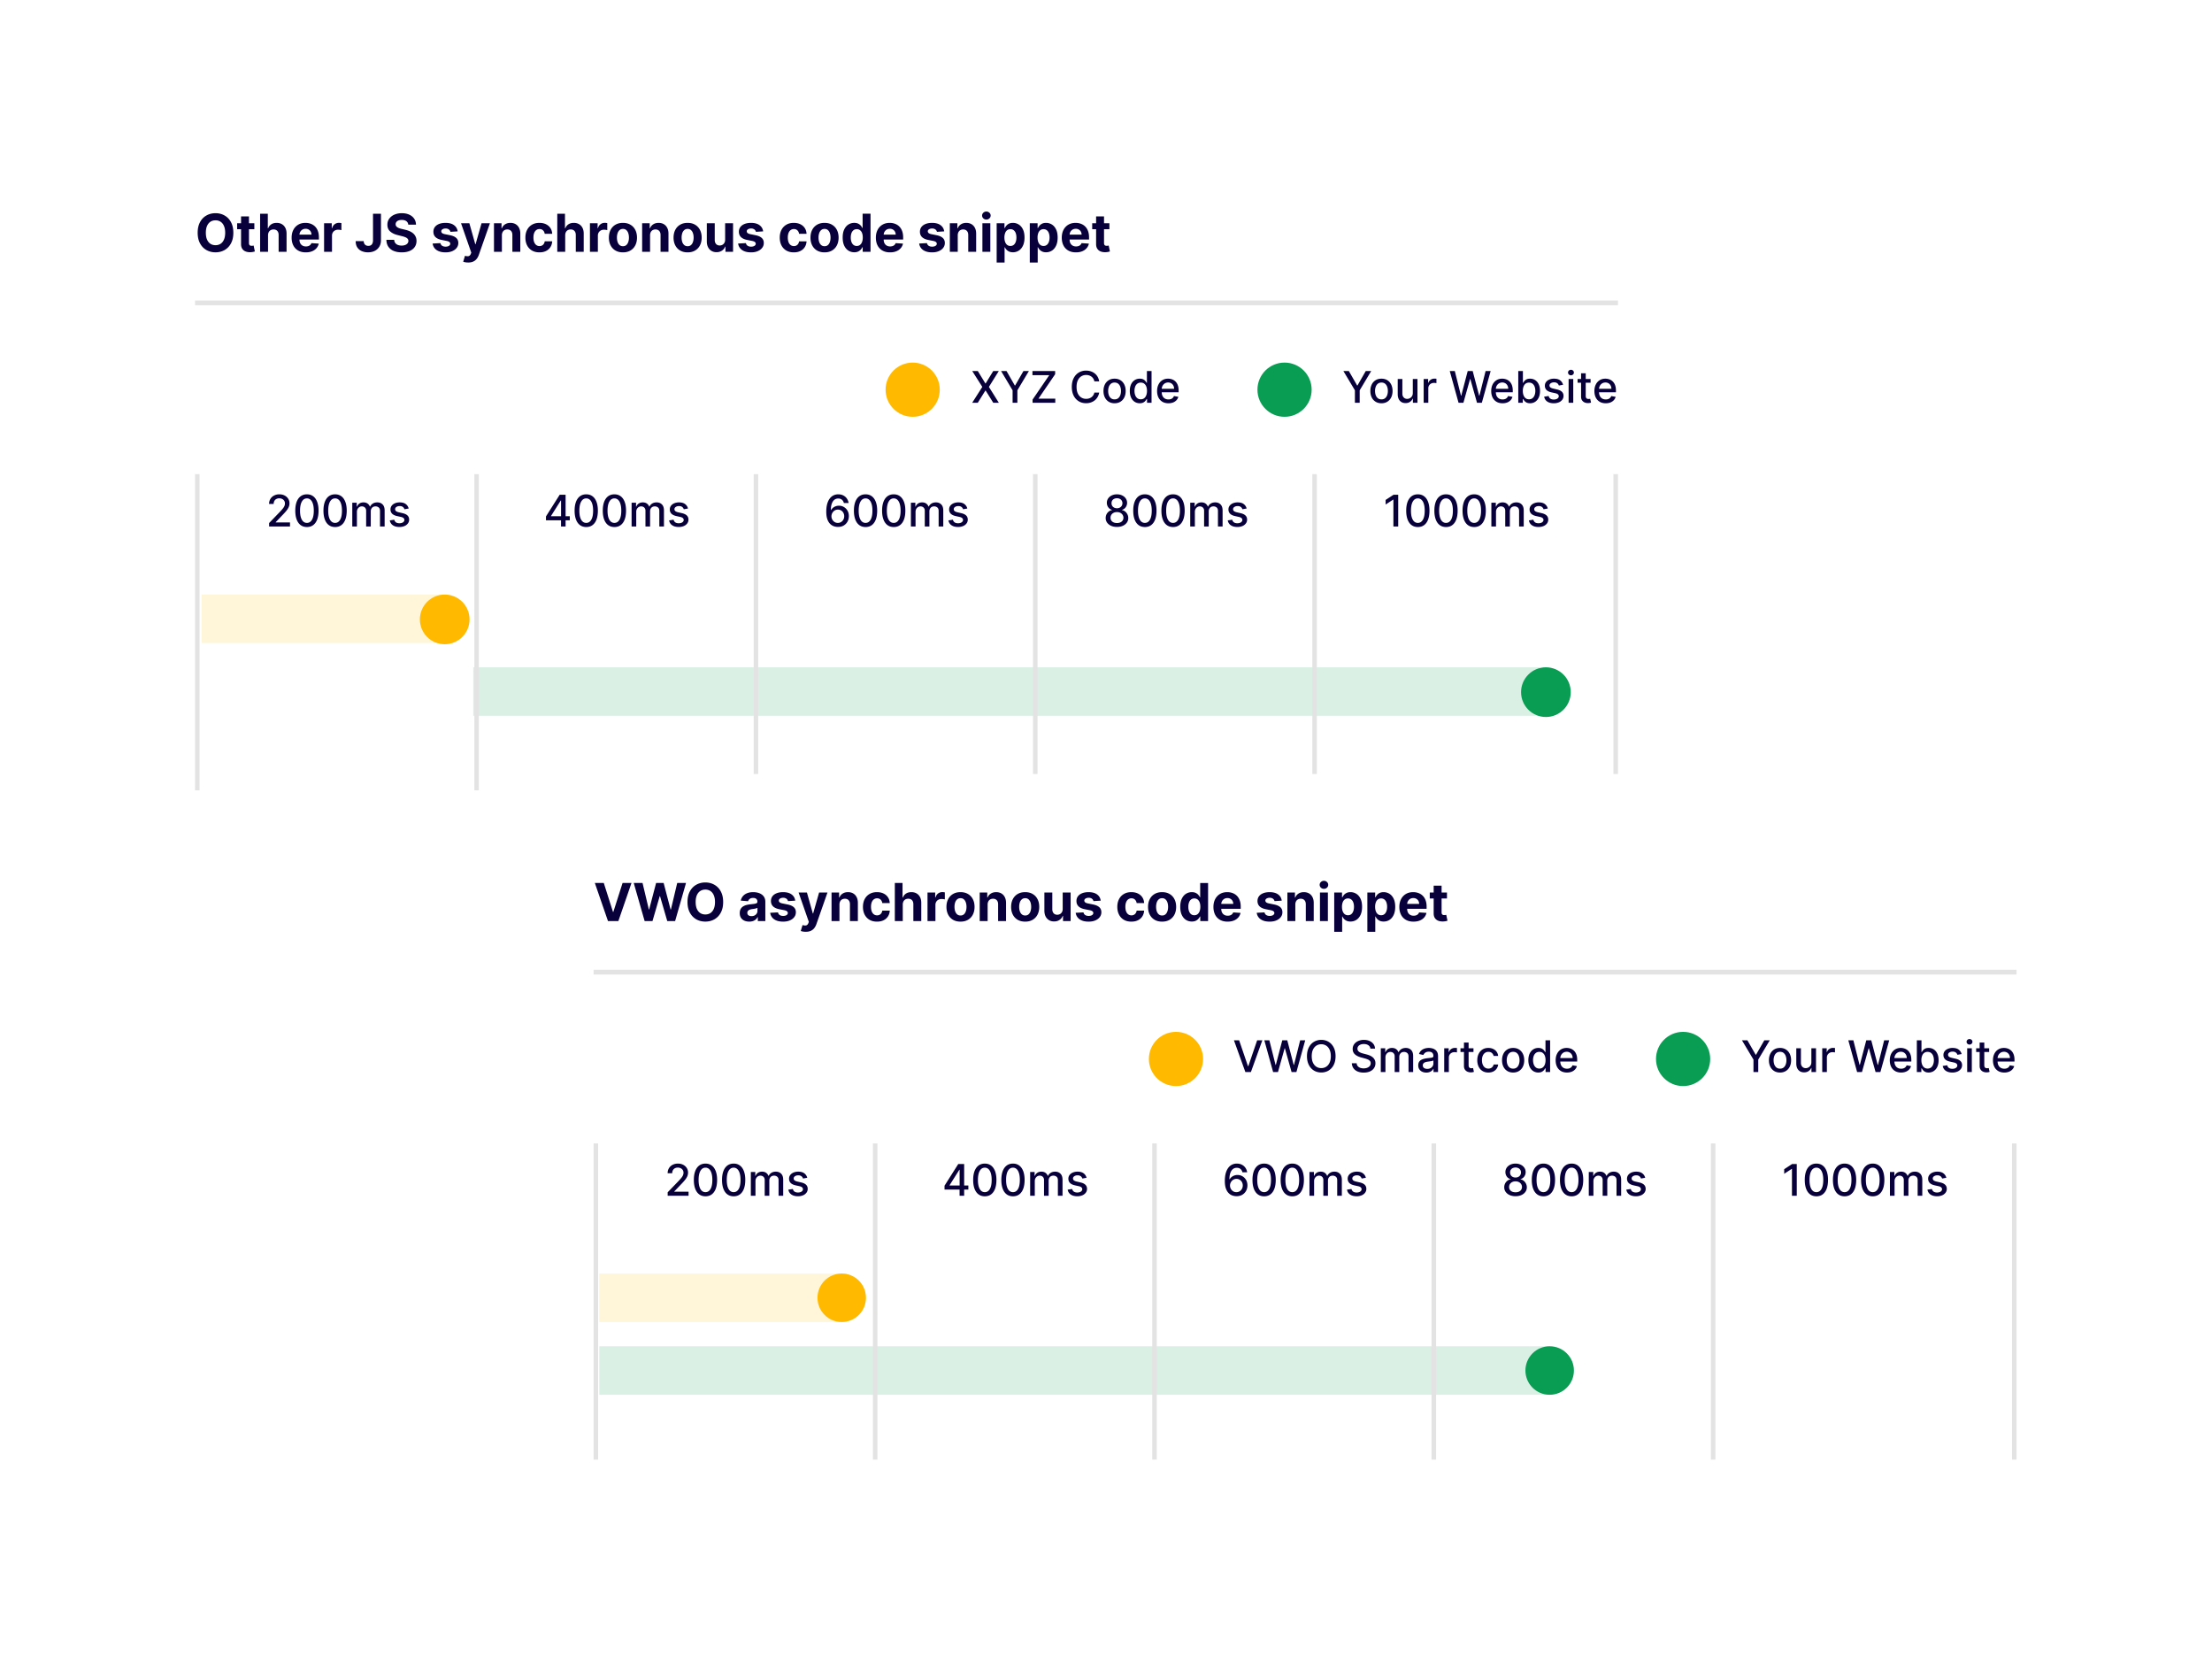 <svg xmlns="http://www.w3.org/2000/svg" width="507" height="379" fill="none"><g filter="url(#a)"><rect width="367.549" height="183" x="24" y="24" fill="#fff" rx="6.211"/><path fill="#07003A" d="M53.483 53.34c0 .952-.18 1.762-.542 2.43a3.753 3.753 0 0 1-1.466 1.53c-.616.349-1.31.523-2.08.523-.775 0-1.47-.176-2.087-.528-.617-.352-1.104-.862-1.462-1.53-.358-.667-.537-1.476-.537-2.425 0-.951.18-1.76.537-2.429.358-.667.845-1.176 1.462-1.525.616-.352 1.312-.529 2.088-.529.77 0 1.463.177 2.08.529.619.35 1.107.858 1.465 1.525.361.668.541 1.478.541 2.43Zm-1.871 0c0-.616-.093-1.136-.277-1.56-.182-.422-.44-.744-.772-.962a2.076 2.076 0 0 0-1.167-.328c-.446 0-.835.109-1.168.328-.332.218-.59.54-.775.963-.182.423-.273.943-.273 1.56 0 .616.09 1.136.273 1.56.184.422.443.743.775.962.333.219.722.328 1.168.328.446 0 .835-.11 1.167-.328.333-.219.59-.54.772-.963.184-.423.277-.943.277-1.56Zm6.685-2.181v1.363h-3.942V51.16h3.942ZM55.25 49.59h1.815v6.103a.83.83 0 0 0 .077.392.42.42 0 0 0 .213.191.878.878 0 0 0 .324.056c.085 0 .17-.007.256-.021l.196-.039.285 1.351c-.09.029-.219.061-.383.098-.165.04-.366.064-.601.073-.438.017-.821-.042-1.15-.175a1.605 1.605 0 0 1-.764-.622c-.181-.282-.27-.637-.268-1.066v-6.34Zm6.185 4.33v3.784H59.62v-8.727h1.764v3.337h.077c.148-.387.386-.69.716-.908.33-.222.743-.333 1.24-.333.454 0 .85.1 1.189.299.34.196.605.478.792.848.19.366.284.805.282 1.316v4.168h-1.816V53.86c.003-.403-.1-.717-.307-.941-.204-.225-.491-.337-.86-.337-.248 0-.466.053-.657.158a1.118 1.118 0 0 0-.443.46 1.562 1.562 0 0 0-.162.72Zm8.656 3.912c-.673 0-1.253-.136-1.738-.41a2.802 2.802 0 0 1-1.117-1.167c-.261-.505-.392-1.104-.392-1.794 0-.673.13-1.264.392-1.773A2.9 2.9 0 0 1 68.34 51.5c.477-.285 1.037-.427 1.679-.427.432 0 .834.07 1.206.21.375.136.701.342.98.617.281.276.5.622.656 1.04.156.415.234.9.234 1.457v.499h-5.527V53.77h3.819a1.39 1.39 0 0 0-.17-.695 1.222 1.222 0 0 0-.474-.473 1.35 1.35 0 0 0-.694-.175c-.276 0-.52.065-.733.192-.21.125-.375.294-.495.507-.119.21-.18.445-.183.703v1.07c0 .324.06.604.179.84.122.235.294.417.516.545.221.128.484.192.788.192.202 0 .386-.029.554-.085a1.111 1.111 0 0 0 .703-.673l1.68.11a2.29 2.29 0 0 1-.525 1.057 2.63 2.63 0 0 1-1.014.699c-.412.165-.888.247-1.428.247Zm4.19-.128V51.16h1.759v1.14h.068c.12-.407.32-.713.601-.92a1.58 1.58 0 0 1 .972-.316 2.761 2.761 0 0 1 .57.064v1.61a2.368 2.368 0 0 0-.353-.068c-.15-.02-.288-.03-.413-.03-.267 0-.506.059-.716.175a1.287 1.287 0 0 0-.495.478c-.119.204-.179.44-.179.707v3.703H74.28Zm11.215-8.727h1.824v6.085c0 .563-.127 1.051-.38 1.466-.25.415-.597.734-1.043.959-.446.224-.965.336-1.556.336a3.584 3.584 0 0 1-1.432-.277 2.288 2.288 0 0 1-1.014-.852c-.25-.383-.373-.865-.37-1.444h1.836c.006.23.053.427.14.592a.97.97 0 0 0 .371.375c.16.085.347.128.563.128.227 0 .419-.049.575-.145a.93.93 0 0 0 .362-.435 1.77 1.77 0 0 0 .124-.703v-6.085Zm8.084 2.51a1.079 1.079 0 0 0-.44-.801c-.258-.19-.609-.286-1.052-.286-.3 0-.555.043-.762.128a1.074 1.074 0 0 0-.478.345.83.83 0 0 0-.162.503.718.718 0 0 0 .098.41c.074.115.175.216.303.302a2.3 2.3 0 0 0 .443.217c.168.06.347.11.537.153l.784.188c.38.085.73.199 1.048.34.319.143.594.318.827.525.233.207.413.452.541.733.131.281.198.604.2.967-.002.534-.139.997-.409 1.39-.267.389-.653.691-1.159.907-.502.213-1.109.32-1.82.32-.704 0-1.317-.108-1.84-.324a2.701 2.701 0 0 1-1.219-.959c-.29-.426-.442-.953-.456-1.581h1.786c.02.293.103.537.251.733.15.193.351.34.601.439.253.096.538.145.856.145.313 0 .584-.046.814-.137.233-.09.414-.217.542-.379a.876.876 0 0 0 .191-.558.726.726 0 0 0-.174-.494 1.326 1.326 0 0 0-.503-.341 5.116 5.116 0 0 0-.806-.256l-.95-.239c-.736-.179-1.317-.458-1.743-.84-.426-.38-.638-.893-.635-1.537-.002-.529.138-.99.422-1.385a2.84 2.84 0 0 1 1.18-.925c.5-.222 1.069-.332 1.705-.332.648 0 1.213.11 1.696.332.486.221.864.53 1.134.925.27.395.409.852.417 1.372H93.58Zm11.318 1.538-1.662.102a.852.852 0 0 0-.183-.383.979.979 0 0 0-.371-.277 1.258 1.258 0 0 0-.541-.107c-.281 0-.519.06-.712.18-.193.116-.29.272-.29.468 0 .156.063.288.188.396.125.108.339.195.643.26l1.185.239c.636.13 1.111.34 1.423.63.313.29.469.671.469 1.143 0 .429-.126.805-.379 1.129-.25.324-.594.577-1.031.758-.435.18-.936.269-1.505.269-.866 0-1.556-.18-2.071-.541a2.11 2.11 0 0 1-.899-1.483l1.786-.094a.915.915 0 0 0 .392.605c.207.136.473.205.797.205.318 0 .573-.061.767-.184.196-.125.295-.285.298-.481a.5.5 0 0 0-.209-.405c-.136-.108-.346-.19-.631-.247l-1.133-.226c-.639-.128-1.115-.35-1.428-.665-.31-.315-.464-.717-.464-1.206 0-.42.114-.782.34-1.086.23-.304.553-.539.968-.703.418-.165.906-.248 1.466-.248.827 0 1.477.175 1.952.525.477.349.755.825.835 1.427Zm2.413 7.134c-.23 0-.446-.019-.648-.056a2.351 2.351 0 0 1-.494-.132l.409-1.355c.213.065.405.1.575.107a.731.731 0 0 0 .448-.12c.128-.085.231-.23.311-.434l.106-.277-2.348-6.733h1.909l1.356 4.806h.068l1.368-4.806h1.922l-2.545 7.252c-.122.353-.288.66-.498.92a2.04 2.04 0 0 1-.788.61c-.319.145-.702.218-1.151.218Zm7.726-6.239v3.784h-1.815V51.16h1.73v1.154h.076a1.83 1.83 0 0 1 .729-.903c.341-.224.754-.337 1.24-.337.455 0 .851.1 1.189.299.338.199.601.483.788.852.188.367.282.804.282 1.313v4.167h-1.816V53.86c.003-.4-.099-.713-.307-.937-.207-.227-.492-.341-.856-.341-.244 0-.46.053-.648.158a1.1 1.1 0 0 0-.434.46 1.588 1.588 0 0 0-.158.72Zm8.607 3.912c-.671 0-1.247-.142-1.73-.426a2.878 2.878 0 0 1-1.108-1.193c-.256-.509-.384-1.094-.384-1.756 0-.67.129-1.259.388-1.764a2.879 2.879 0 0 1 1.112-1.19c.48-.286 1.051-.43 1.713-.43.571 0 1.071.104 1.5.312.429.207.769.498 1.019.873.25.375.387.815.413 1.321h-1.713c-.048-.327-.176-.59-.384-.788-.204-.202-.473-.303-.805-.303a1.22 1.22 0 0 0-.737.23c-.208.15-.369.371-.486.66-.116.29-.175.641-.175 1.053 0 .418.057.773.171 1.066.116.292.28.515.49.669.21.153.456.23.737.23.207 0 .394-.043.558-.128.168-.085.306-.209.414-.37.11-.166.183-.363.217-.593h1.713c-.028.5-.165.94-.409 1.321a2.474 2.474 0 0 1-1.001.886c-.427.213-.931.32-1.513.32Zm5.901-3.912v3.784h-1.816v-8.727h1.765v3.337h.076c.148-.387.387-.69.716-.908.33-.222.743-.333 1.24-.333.455 0 .851.1 1.189.299.341.196.605.478.793.848.19.366.284.805.281 1.316v4.168h-1.815V53.86c.002-.403-.1-.717-.307-.941-.205-.225-.492-.337-.861-.337-.247 0-.466.053-.656.158a1.114 1.114 0 0 0-.443.46c-.106.199-.16.439-.162.72Zm5.673 3.784V51.16h1.76v1.14h.068c.119-.407.319-.713.601-.92.281-.211.605-.316.971-.316a2.758 2.758 0 0 1 .571.064v1.61a2.357 2.357 0 0 0-.354-.068c-.15-.02-.288-.03-.413-.03-.267 0-.506.059-.716.175a1.287 1.287 0 0 0-.494.478 1.38 1.38 0 0 0-.179.707v3.703h-1.815Zm7.562.128c-.661 0-1.234-.14-1.717-.422a2.885 2.885 0 0 1-1.112-1.185c-.261-.508-.392-1.098-.392-1.768 0-.676.131-1.267.392-1.773a2.85 2.85 0 0 1 1.112-1.184c.483-.285 1.056-.427 1.717-.427.662 0 1.233.142 1.714.427.482.28.855.676 1.116 1.184.261.506.392 1.097.392 1.773 0 .67-.131 1.26-.392 1.768a2.88 2.88 0 0 1-1.116 1.185c-.481.281-1.052.422-1.714.422Zm.009-1.406c.301 0 .553-.086.754-.256.202-.173.354-.41.456-.707.105-.299.158-.638.158-1.019 0-.38-.053-.72-.158-1.018a1.581 1.581 0 0 0-.456-.708 1.115 1.115 0 0 0-.754-.26c-.304 0-.56.087-.767.26-.205.174-.359.41-.465.708a3.14 3.14 0 0 0-.153 1.018c0 .38.051.72.153 1.019.106.298.26.534.465.707.207.17.463.256.767.256Zm6.209-2.506v3.784h-1.816V51.16h1.731v1.154h.076a1.83 1.83 0 0 1 .729-.903c.341-.224.754-.337 1.24-.337.455 0 .851.1 1.189.299.338.199.601.483.788.852.188.367.282.804.282 1.313v4.167h-1.816V53.86c.003-.4-.099-.713-.307-.937-.207-.227-.493-.341-.856-.341-.244 0-.46.053-.648.158a1.103 1.103 0 0 0-.435.46 1.6 1.6 0 0 0-.157.72Zm8.607 3.912c-.662 0-1.235-.14-1.718-.422a2.885 2.885 0 0 1-1.112-1.185c-.261-.508-.392-1.098-.392-1.768 0-.676.131-1.267.392-1.773a2.85 2.85 0 0 1 1.112-1.184c.483-.285 1.056-.427 1.718-.427.662 0 1.233.142 1.713.427a2.84 2.84 0 0 1 1.116 1.184c.262.506.392 1.097.392 1.773 0 .67-.13 1.26-.392 1.768a2.873 2.873 0 0 1-1.116 1.185c-.48.281-1.051.422-1.713.422Zm.008-1.406c.301 0 .553-.086.754-.256.202-.173.354-.41.456-.707.106-.299.158-.638.158-1.019 0-.38-.052-.72-.158-1.018a1.581 1.581 0 0 0-.456-.708 1.115 1.115 0 0 0-.754-.26c-.304 0-.559.087-.767.26a1.61 1.61 0 0 0-.464.708 3.112 3.112 0 0 0-.154 1.018c0 .38.051.72.154 1.019a1.6 1.6 0 0 0 .464.707c.208.17.463.256.767.256Zm8.591-1.509V51.16h1.815v6.545h-1.742v-1.189h-.069a1.927 1.927 0 0 1-.737.925c-.341.233-.757.35-1.248.35-.438 0-.823-.1-1.155-.299a2.043 2.043 0 0 1-.78-.848c-.185-.367-.279-.805-.281-1.317V51.16h1.815v3.843c.003.387.107.692.311.917.205.224.479.336.823.336.218 0 .423-.05.613-.149a1.17 1.17 0 0 0 .46-.452c.12-.199.178-.444.175-.737Zm8.714-1.892-1.662.102a.864.864 0 0 0-.184-.383.967.967 0 0 0-.37-.277 1.263 1.263 0 0 0-.542-.107c-.281 0-.518.06-.711.18-.193.116-.29.272-.29.468 0 .156.063.288.188.396.125.108.339.195.643.26l1.185.239c.636.13 1.11.34 1.423.63.312.29.469.671.469 1.143 0 .429-.127.805-.38 1.129-.25.324-.593.577-1.031.758-.434.18-.936.269-1.504.269-.867 0-1.557-.18-2.071-.541a2.11 2.11 0 0 1-.899-1.483l1.785-.094a.919.919 0 0 0 .392.605c.208.136.473.205.797.205.318 0 .574-.061.767-.184.196-.125.296-.285.299-.481a.503.503 0 0 0-.209-.405c-.137-.108-.347-.19-.631-.247l-1.134-.226c-.639-.128-1.115-.35-1.427-.665-.31-.315-.465-.717-.465-1.206 0-.42.114-.782.341-1.086.23-.304.553-.539.968-.703.417-.165.906-.248 1.466-.248.826 0 1.477.175 1.951.525.478.349.756.825.836 1.427Zm7.027 4.807c-.671 0-1.248-.142-1.731-.426a2.885 2.885 0 0 1-1.108-1.193c-.255-.509-.383-1.094-.383-1.756 0-.67.129-1.259.388-1.764a2.879 2.879 0 0 1 1.112-1.19c.48-.286 1.051-.43 1.713-.43.571 0 1.071.104 1.5.312.429.207.768.498 1.018.873s.388.815.414 1.321h-1.713c-.049-.327-.176-.59-.384-.788-.204-.202-.473-.303-.805-.303a1.22 1.22 0 0 0-.737.23c-.208.15-.37.371-.486.66-.117.29-.175.641-.175 1.053 0 .418.057.773.171 1.066.116.292.279.515.49.669.21.153.456.23.737.23a1.2 1.2 0 0 0 .558-.128c.168-.085.305-.209.413-.37.111-.166.184-.363.218-.593h1.713c-.029.5-.165.94-.409 1.321a2.477 2.477 0 0 1-1.002.886c-.426.213-.93.32-1.512.32Zm7.042 0c-.661 0-1.234-.14-1.717-.422a2.885 2.885 0 0 1-1.112-1.185c-.261-.508-.392-1.098-.392-1.768 0-.676.131-1.267.392-1.773a2.85 2.85 0 0 1 1.112-1.184c.483-.285 1.056-.427 1.717-.427.662 0 1.233.142 1.714.427a2.84 2.84 0 0 1 1.116 1.184c.261.506.392 1.097.392 1.773 0 .67-.131 1.26-.392 1.768a2.873 2.873 0 0 1-1.116 1.185c-.481.281-1.052.422-1.714.422Zm.009-1.406c.301 0 .553-.086.754-.256.202-.173.354-.41.456-.707.105-.299.158-.638.158-1.019 0-.38-.053-.72-.158-1.018a1.581 1.581 0 0 0-.456-.708 1.115 1.115 0 0 0-.754-.26c-.304 0-.56.087-.767.26-.205.174-.359.41-.465.708a3.14 3.14 0 0 0-.153 1.018c0 .38.051.72.153 1.019.106.298.26.534.465.707.207.17.463.256.767.256Zm6.805 1.385c-.497 0-.947-.128-1.35-.384-.401-.258-.719-.638-.955-1.138-.233-.503-.349-1.119-.349-1.85 0-.75.12-1.373.362-1.87.241-.5.562-.873.963-1.12.403-.25.845-.376 1.325-.376.367 0 .672.063.916.188.247.122.446.275.597.46.153.182.27.36.349.537h.056v-3.281h1.811v8.727h-1.79v-1.048h-.077a2.34 2.34 0 0 1-.362.541 1.799 1.799 0 0 1-.601.439c-.244.116-.542.175-.895.175Zm.576-1.445c.292 0 .539-.08.741-.239a1.51 1.51 0 0 0 .469-.677c.111-.29.166-.63.166-1.019 0-.389-.054-.727-.162-1.014a1.453 1.453 0 0 0-.469-.665 1.19 1.19 0 0 0-.745-.234c-.299 0-.55.081-.755.243a1.489 1.489 0 0 0-.464.673c-.105.287-.158.62-.158.997 0 .381.053.718.158 1.01.108.29.263.517.464.682.205.162.456.243.755.243Zm7.624 1.466c-.673 0-1.253-.136-1.738-.41a2.807 2.807 0 0 1-1.117-1.167c-.261-.505-.392-1.104-.392-1.794 0-.673.131-1.264.392-1.773a2.899 2.899 0 0 1 1.104-1.188c.477-.285 1.037-.427 1.679-.427.432 0 .834.07 1.206.21.375.136.702.342.98.617.281.276.5.622.656 1.04.156.415.235.9.235 1.457v.499h-5.527V53.77h3.818a1.39 1.39 0 0 0-.171-.695 1.215 1.215 0 0 0-.473-.473 1.348 1.348 0 0 0-.694-.175c-.276 0-.52.065-.733.192-.21.125-.375.294-.495.507-.119.21-.18.445-.183.703v1.07c0 .324.06.604.179.84.122.235.294.417.516.545.221.128.484.192.788.192.202 0 .387-.029.554-.085a1.107 1.107 0 0 0 .703-.673l1.679.11a2.29 2.29 0 0 1-.524 1.057 2.626 2.626 0 0 1-1.014.699c-.412.165-.888.247-1.428.247Zm12.413-4.807-1.662.102a.864.864 0 0 0-.184-.383.967.967 0 0 0-.37-.277 1.261 1.261 0 0 0-.541-.107c-.282 0-.519.06-.712.18-.193.116-.29.272-.29.468 0 .156.063.288.188.396.125.108.339.195.643.26l1.185.239c.636.13 1.111.34 1.423.63.313.29.469.671.469 1.143 0 .429-.127.805-.379 1.129-.25.324-.594.577-1.032.758-.434.18-.936.269-1.504.269-.866 0-1.557-.18-2.071-.541a2.11 2.11 0 0 1-.899-1.483l1.785-.094a.919.919 0 0 0 .392.605c.208.136.473.205.797.205.318 0 .574-.061.767-.184.196-.125.296-.285.299-.481a.503.503 0 0 0-.209-.405c-.137-.108-.347-.19-.631-.247l-1.133-.226c-.64-.128-1.115-.35-1.428-.665-.31-.315-.464-.717-.464-1.206 0-.42.113-.782.34-1.086.231-.304.553-.539.968-.703.417-.165.906-.248 1.466-.248.826 0 1.477.175 1.951.525.478.349.756.825.836 1.427Zm3.107.895v3.784h-1.815V51.16h1.73v1.154h.077c.145-.38.387-.681.728-.903.341-.224.755-.337 1.24-.337.455 0 .851.1 1.189.299.338.199.601.483.789.852.187.367.281.804.281 1.313v4.167h-1.815V53.86c.002-.4-.1-.713-.307-.937-.208-.227-.493-.341-.857-.341a1.3 1.3 0 0 0-.647.158c-.185.105-.33.258-.435.46a1.6 1.6 0 0 0-.158.72Zm5.65 3.784V51.16h1.815v6.545h-1.815Zm.912-7.39a.987.987 0 0 1-.695-.268.871.871 0 0 1-.285-.652c0-.25.095-.464.285-.643a.978.978 0 0 1 .695-.273c.27 0 .5.091.69.273.193.179.29.393.29.643 0 .253-.097.47-.29.652a.97.97 0 0 1-.69.269Zm2.357 9.845v-9h1.79v1.1h.081c.08-.177.195-.356.345-.538.154-.184.352-.338.597-.46.247-.125.554-.188.92-.188.477 0 .918.125 1.321.375.404.248.726.621.968 1.121.241.497.362 1.12.362 1.87 0 .731-.118 1.347-.354 1.85-.233.5-.551.88-.954 1.138a2.45 2.45 0 0 1-1.347.384c-.352 0-.652-.059-.899-.175a1.851 1.851 0 0 1-.601-.439 2.226 2.226 0 0 1-.358-.541h-.055v3.503h-1.816Zm1.777-5.728c0 .39.054.73.162 1.019.108.29.264.515.469.677.204.16.453.239.746.239.295 0 .545-.08.75-.243.204-.165.359-.392.464-.682.108-.292.162-.629.162-1.01 0-.377-.052-.71-.158-.997a1.489 1.489 0 0 0-.464-.673 1.178 1.178 0 0 0-.754-.243c-.296 0-.546.078-.75.234a1.469 1.469 0 0 0-.465.665 2.876 2.876 0 0 0-.162 1.014Zm5.817 5.728v-9h1.79v1.1h.081c.079-.177.194-.356.345-.538.153-.184.352-.338.597-.46.247-.125.553-.188.92-.188.477 0 .918.125 1.321.375.403.248.726.621.967 1.121.242.497.363 1.12.363 1.87 0 .731-.118 1.347-.354 1.85-.233.5-.551.88-.955 1.138-.4.256-.849.384-1.346.384-.353 0-.652-.059-.899-.175a1.851 1.851 0 0 1-.601-.439 2.197 2.197 0 0 1-.358-.541h-.056v3.503h-1.815Zm1.777-5.728c0 .39.054.73.162 1.019.108.29.264.515.469.677.204.16.453.239.745.239.296 0 .546-.08.75-.243a1.51 1.51 0 0 0 .465-.682c.108-.292.162-.629.162-1.01 0-.377-.053-.71-.158-.997a1.489 1.489 0 0 0-.464-.673 1.18 1.18 0 0 0-.755-.243 1.2 1.2 0 0 0-.75.234 1.475 1.475 0 0 0-.464.665 2.876 2.876 0 0 0-.162 1.014Zm8.8 3.4c-.674 0-1.253-.135-1.739-.408a2.798 2.798 0 0 1-1.116-1.168c-.262-.505-.392-1.104-.392-1.794 0-.673.13-1.264.392-1.773a2.896 2.896 0 0 1 1.103-1.188c.478-.285 1.037-.427 1.679-.427.432 0 .834.07 1.206.21.375.136.702.342.98.617.282.276.5.622.657 1.04.156.415.234.9.234 1.457v.499h-5.527V53.77h3.818a1.4 1.4 0 0 0-.17-.695 1.229 1.229 0 0 0-.473-.473 1.352 1.352 0 0 0-.695-.175c-.275 0-.52.065-.733.192-.21.125-.375.294-.494.507-.119.21-.181.445-.183.703v1.07c0 .324.059.604.179.84.122.235.294.417.515.545.222.128.485.192.789.192.201 0 .386-.029.554-.085a1.15 1.15 0 0 0 .43-.256c.119-.114.21-.253.273-.418l1.679.111a2.29 2.29 0 0 1-.525 1.057 2.626 2.626 0 0 1-1.014.699c-.412.165-.888.247-1.427.247Zm7.67-6.672v1.363h-3.942V51.16h3.942Zm-3.047-1.569h1.816v6.103a.83.83 0 0 0 .076.392.42.42 0 0 0 .213.191.88.88 0 0 0 .324.056c.085 0 .171-.007.256-.021l.196-.039.285 1.351c-.09.029-.218.061-.383.098-.165.04-.365.064-.601.073-.437.017-.821-.042-1.15-.175a1.605 1.605 0 0 1-.763-.622c-.182-.282-.272-.637-.269-1.066v-6.34Z"/><path stroke="#E3E3E3" stroke-width="1.087" d="M44.704 69.407h326.141"/><circle cx="209.19" cy="89.303" r="6.211" fill="#FFBA00"/><path fill="#07003A" d="m224.117 85.028 1.741 2.845h.056l1.741-2.845h1.272l-2.267 3.637 2.281 3.638h-1.279l-1.748-2.806h-.056l-1.748 2.806h-1.279l2.32-3.638-2.305-3.637h1.271Zm5.337 0h1.247l1.9 3.307h.078l1.901-3.307h1.246l-2.639 4.419v2.856h-1.094v-2.856l-2.639-4.419Zm7.22 7.275v-.732l3.826-5.598h-3.858v-.945h5.201v.732l-3.826 5.598h3.857v.945h-5.2Zm15.266-4.91h-1.108a1.702 1.702 0 0 0-.664-1.082 1.85 1.85 0 0 0-.565-.285 2.202 2.202 0 0 0-.657-.096c-.42 0-.795.106-1.126.317-.33.21-.59.52-.782.927-.189.407-.284.904-.284 1.491 0 .592.095 1.092.284 1.5.192.407.454.715.785.923.332.208.705.313 1.119.313.23 0 .448-.031.654-.093.208-.064.396-.157.564-.28a1.709 1.709 0 0 0 .672-1.07l1.108.004a2.953 2.953 0 0 1-.345.987 2.71 2.71 0 0 1-.65.775 2.926 2.926 0 0 1-.902.5 3.333 3.333 0 0 1-1.108.178c-.63 0-1.191-.149-1.684-.447a3.13 3.13 0 0 1-1.165-1.29c-.282-.559-.422-1.225-.422-2 0-.776.142-1.443.426-2 .284-.558.672-.987 1.165-1.285a3.163 3.163 0 0 1 1.68-.451c.386 0 .746.055 1.08.167.336.109.638.27.906.483.267.21.489.469.664.774.175.303.293.65.355 1.04Zm3.526 5.02c-.511 0-.958-.117-1.339-.352a2.374 2.374 0 0 1-.888-.984c-.211-.421-.316-.914-.316-1.477 0-.566.105-1.061.316-1.485a2.37 2.37 0 0 1 .888-.987c.381-.235.828-.352 1.339-.352.512 0 .958.117 1.339.352.382.234.678.563.888.987.211.424.316.919.316 1.485 0 .563-.105 1.056-.316 1.477-.21.422-.506.75-.888.984-.381.235-.827.352-1.339.352Zm.004-.892c.331 0 .606-.087.824-.263.218-.175.379-.408.483-.7.106-.29.16-.611.16-.962 0-.348-.054-.668-.16-.959a1.56 1.56 0 0 0-.483-.707c-.218-.177-.493-.266-.824-.266-.334 0-.611.089-.831.266a1.59 1.59 0 0 0-.487.707 2.835 2.835 0 0 0-.156.96c0 .35.052.67.156.962.107.291.269.524.487.7.22.175.497.262.831.262Zm5.767.888c-.44 0-.833-.112-1.179-.337a2.307 2.307 0 0 1-.81-.97c-.194-.421-.291-.927-.291-1.517 0-.59.098-1.094.295-1.513.199-.419.471-.74.817-.962a2.12 2.12 0 0 1 1.175-.334c.339 0 .611.057.817.17.209.112.37.242.483.391.116.15.206.28.27.394h.064v-2.703h1.062v7.275h-1.037v-.85h-.089a2.798 2.798 0 0 1-.277.399c-.118.149-.281.28-.49.39-.208.112-.478.167-.81.167Zm.235-.906c.305 0 .563-.08.774-.241.213-.163.374-.39.483-.678.111-.29.167-.626.167-1.01 0-.378-.054-.71-.163-.994a1.461 1.461 0 0 0-.48-.664c-.211-.159-.471-.238-.781-.238-.32 0-.586.083-.799.249a1.515 1.515 0 0 0-.484.678 2.78 2.78 0 0 0-.159.97c0 .364.054.692.163.984.109.291.27.522.483.692.216.168.481.252.796.252Zm6.336.91c-.538 0-1.001-.115-1.389-.345a2.332 2.332 0 0 1-.895-.977c-.209-.421-.313-.915-.313-1.48 0-.56.104-1.052.313-1.478.21-.426.504-.76.881-.998.378-.24.821-.36 1.328-.36.308 0 .606.052.895.154.289.101.548.261.778.48.23.217.411.5.543.848.133.346.199.766.199 1.261v.376h-4.337V89.1h3.297c0-.28-.057-.527-.171-.743a1.29 1.29 0 0 0-1.197-.703 1.39 1.39 0 0 0-.781.22 1.475 1.475 0 0 0-.512.569 1.645 1.645 0 0 0-.177.756v.622c0 .365.064.675.191.93.131.256.312.452.544.587.232.132.503.198.813.198.202 0 .385-.028.551-.085a1.19 1.19 0 0 0 .43-.263c.12-.116.213-.259.277-.43l1.005.182a1.829 1.829 0 0 1-.433.778c-.206.22-.466.392-.778.515-.311.12-.665.18-1.062.18Z"/><circle cx="294.423" cy="89.303" r="6.211" fill="#089D52"/><path fill="#07003A" d="M307.914 85.028h1.246l1.901 3.307h.078l1.9-3.307h1.247l-2.639 4.419v2.856h-1.094v-2.856l-2.639-4.419Zm8.722 7.385c-.511 0-.957-.117-1.339-.352a2.374 2.374 0 0 1-.888-.984c-.21-.421-.316-.914-.316-1.477 0-.566.106-1.061.316-1.485a2.37 2.37 0 0 1 .888-.987c.382-.235.828-.352 1.339-.352.512 0 .958.117 1.34.352.381.234.677.563.888.987.21.424.316.919.316 1.485 0 .563-.106 1.056-.316 1.477a2.37 2.37 0 0 1-.888.984c-.382.235-.828.352-1.34.352Zm.004-.892c.332 0 .606-.087.824-.263.218-.175.379-.408.483-.7.107-.29.16-.611.16-.962 0-.348-.053-.668-.16-.959a1.56 1.56 0 0 0-.483-.707c-.218-.177-.492-.266-.824-.266-.334 0-.611.089-.831.266a1.59 1.59 0 0 0-.487.707 2.835 2.835 0 0 0-.156.96c0 .35.052.67.156.962.107.291.269.524.487.7.22.175.497.262.831.262Zm7.181-1.48v-3.194h1.066v5.456h-1.044v-.945h-.057a1.707 1.707 0 0 1-.604.728c-.275.192-.617.288-1.027.288-.35 0-.66-.077-.93-.231a1.622 1.622 0 0 1-.633-.693c-.151-.305-.227-.683-.227-1.133v-3.47h1.062v3.342c0 .372.103.668.309.888.206.22.474.33.803.33a1.3 1.3 0 0 0 .593-.149c.199-.099.364-.25.494-.45.132-.202.198-.458.195-.768Zm2.493 2.262v-5.456h1.026v.867h.057c.1-.294.275-.525.526-.693.253-.17.54-.256.859-.256a4.467 4.467 0 0 1 .452.025v1.016a1.94 1.94 0 0 0-.228-.04 2.182 2.182 0 0 0-.327-.024 1.38 1.38 0 0 0-.671.16 1.192 1.192 0 0 0-.632 1.069v3.332h-1.062Zm7.995 0-2.017-7.275h1.154l1.417 5.634h.068l1.474-5.634h1.144l1.474 5.637h.067l1.414-5.637h1.158l-2.021 7.275h-1.105l-1.531-5.449h-.056l-1.531 5.449h-1.109Zm10.083.11c-.538 0-1.001-.115-1.389-.345a2.339 2.339 0 0 1-.895-.977c-.209-.421-.313-.915-.313-1.48 0-.56.104-1.052.313-1.478a2.42 2.42 0 0 1 .881-.998c.379-.24.821-.36 1.328-.36.308 0 .606.052.895.154.289.101.548.261.778.48.23.217.411.5.544.848.132.346.198.766.198 1.261v.376h-4.336V89.1h3.296c0-.28-.057-.527-.171-.743a1.283 1.283 0 0 0-.479-.515 1.342 1.342 0 0 0-.718-.188 1.39 1.39 0 0 0-.781.22c-.22.145-.391.334-.512.569a1.645 1.645 0 0 0-.177.756v.622c0 .365.064.675.192.93.13.256.311.452.543.587.232.132.503.198.813.198.202 0 .385-.028.551-.085a1.14 1.14 0 0 0 .707-.693l1.005.182a1.829 1.829 0 0 1-.433.778c-.206.22-.466.392-.778.515-.31.12-.664.18-1.062.18Zm3.604-.11v-7.275h1.062v2.703h.064c.062-.113.15-.245.266-.394.117-.15.278-.28.484-.39.206-.114.478-.171.817-.171.44 0 .833.111 1.179.334.346.222.617.543.813.962.199.42.299.924.299 1.513 0 .59-.099 1.096-.295 1.517-.197.42-.467.742-.81.97a2.096 2.096 0 0 1-1.176.337c-.331 0-.602-.055-.813-.167a1.527 1.527 0 0 1-.49-.39 2.92 2.92 0 0 1-.274-.398h-.089v.849h-1.037Zm1.041-2.728c0 .383.055.72.167 1.009.111.288.272.515.483.678.211.161.469.242.774.242.318 0 .583-.085.796-.253.213-.17.374-.401.483-.692.111-.292.167-.62.167-.984 0-.36-.055-.683-.164-.97a1.476 1.476 0 0 0-.483-.678c-.213-.166-.479-.249-.799-.249-.308 0-.568.08-.781.238-.211.159-.371.38-.48.664a2.77 2.77 0 0 0-.163.995Zm9.223-1.396-.962.17a1.127 1.127 0 0 0-.192-.351.946.946 0 0 0-.348-.274 1.262 1.262 0 0 0-.551-.106c-.3 0-.551.067-.753.202-.201.133-.302.304-.302.515 0 .183.068.33.203.44.135.112.353.203.654.274l.866.199c.502.116.876.295 1.123.536.246.242.369.556.369.942 0 .326-.095.618-.284.873a1.863 1.863 0 0 1-.785.597 2.906 2.906 0 0 1-1.162.217c-.611 0-1.109-.13-1.495-.39a1.654 1.654 0 0 1-.71-1.12l1.026-.156c.064.267.195.47.394.607.199.135.459.203.778.203.348 0 .627-.072.835-.217.208-.147.313-.326.313-.536a.557.557 0 0 0-.192-.43c-.126-.116-.319-.204-.579-.263l-.924-.202c-.509-.116-.885-.301-1.129-.554-.242-.254-.363-.575-.363-.963 0-.322.09-.604.27-.845.18-.242.429-.43.746-.565a2.727 2.727 0 0 1 1.091-.206c.589 0 1.054.128 1.392.383.339.254.563.594.671 1.02Zm1.275 4.124v-5.456h1.062v5.456h-1.062Zm.536-6.298a.675.675 0 0 1-.476-.185.6.6 0 0 1-.195-.447c0-.175.065-.325.195-.448a.668.668 0 0 1 .476-.188.66.66 0 0 1 .473.188.59.59 0 0 1 .198.448.597.597 0 0 1-.198.447.665.665 0 0 1-.473.185Zm4.501.842v.852h-2.98v-.852h2.98Zm-2.181-1.307h1.063v5.16c0 .207.03.362.092.466a.48.48 0 0 0 .238.21.952.952 0 0 0 .323.053c.085 0 .16-.006.224-.018l.149-.028.192.877a2.09 2.09 0 0 1-.689.114c-.28.004-.54-.045-.782-.15a1.342 1.342 0 0 1-.586-.483c-.149-.217-.224-.49-.224-.82V85.54Zm5.649 6.873c-.538 0-1-.115-1.389-.345a2.339 2.339 0 0 1-.895-.977c-.208-.421-.312-.915-.312-1.48 0-.56.104-1.052.312-1.478a2.42 2.42 0 0 1 .881-.998c.379-.24.822-.36 1.328-.36.308 0 .607.052.896.154.288.101.548.261.777.48.23.217.411.5.544.848.132.346.199.766.199 1.261v.376h-4.337V89.1h3.296c0-.28-.057-.527-.17-.743a1.293 1.293 0 0 0-1.197-.703c-.299 0-.559.074-.782.22-.22.145-.391.334-.511.569a1.634 1.634 0 0 0-.178.756v.622c0 .365.064.675.192.93.13.256.311.452.543.587.232.132.503.198.814.198.201 0 .384-.028.55-.085a1.14 1.14 0 0 0 .707-.693l1.005.182c-.08.296-.225.555-.433.778-.206.22-.465.392-.778.515-.31.12-.664.18-1.062.18Z"/><path fill="#DAF0E5" d="M108.465 152.92h244.503v11.114H108.465V152.92Z"/><circle cx="354.327" cy="158.614" r="5.694" fill="#089D52"/><path fill="#FFF5D9" d="M46.227 136.25h55.57v11.113h-55.57V136.25Z"/><circle cx="101.933" cy="141.943" r="5.694" fill="#FFBA00"/><path fill="#E3E3E3" stroke="#E3E3E3" stroke-width=".518" d="M44.963 108.914h.518v71.947h-.518z"/><path fill="#07003A" d="M61.682 120.655v-.796l2.462-2.55c.262-.277.479-.52.65-.728.172-.211.301-.411.387-.601.085-.189.127-.39.127-.603 0-.242-.056-.45-.17-.626a1.119 1.119 0 0 0-.465-.408 1.48 1.48 0 0 0-.665-.146c-.26 0-.487.054-.681.16a1.098 1.098 0 0 0-.448.451 1.422 1.422 0 0 0-.156.682h-1.048c0-.443.102-.83.305-1.161a2.07 2.07 0 0 1 .839-.771 2.583 2.583 0 0 1 1.21-.277c.458 0 .86.091 1.209.273.35.18.623.427.82.739.196.31.295.661.295 1.052 0 .27-.051.534-.153.792-.1.258-.273.545-.522.863-.249.315-.594.697-1.037 1.147l-1.446 1.513v.054h3.275v.941h-4.788Zm8.667.121c-.561-.003-1.04-.151-1.439-.444-.398-.294-.702-.722-.913-1.283-.21-.561-.316-1.237-.316-2.028 0-.788.106-1.462.316-2.021.213-.559.519-.985.917-1.279.4-.293.878-.44 1.435-.44.556 0 1.033.148 1.431.444.398.293.702.72.913 1.279.213.556.32 1.229.32 2.017 0 .793-.106 1.471-.316 2.032-.211.559-.515.986-.913 1.282-.398.294-.876.441-1.435.441Zm0-.949c.492 0 .877-.24 1.154-.721.28-.481.42-1.176.42-2.085 0-.604-.065-1.114-.192-1.531-.126-.419-.307-.736-.544-.952a1.189 1.189 0 0 0-.838-.327c-.49 0-.875.242-1.155.725-.279.483-.42 1.178-.422 2.085 0 .606.063 1.119.188 1.538.128.417.309.733.543.948.235.214.517.32.846.32Zm6.456.949c-.56-.003-1.04-.151-1.438-.444-.398-.294-.702-.722-.913-1.283-.21-.561-.316-1.237-.316-2.028 0-.788.105-1.462.316-2.021.213-.559.519-.985.916-1.279.4-.293.879-.44 1.435-.44.557 0 1.034.148 1.432.444.398.293.702.72.913 1.279.213.556.32 1.229.32 2.017 0 .793-.106 1.471-.317 2.032-.21.559-.515.986-.913 1.282-.397.294-.876.441-1.435.441Zm0-.949c.493 0 .878-.24 1.155-.721.28-.481.419-1.176.419-2.085 0-.604-.064-1.114-.192-1.531-.125-.419-.306-.736-.543-.952a1.189 1.189 0 0 0-.839-.327c-.49 0-.875.242-1.154.725-.28.483-.42 1.178-.423 2.085 0 .606.063 1.119.189 1.538.127.417.309.733.543.948.235.214.516.32.845.32Zm3.939.828v-5.456h1.02v.888h.067c.113-.301.3-.535.557-.703.258-.171.567-.256.927-.256.365 0 .67.085.917.256.248.17.432.405.55.703h.057c.13-.291.338-.523.622-.696.284-.176.623-.263 1.016-.263.495 0 .898.155 1.21.465.316.31.473.778.473 1.403v3.659h-1.062v-3.559c0-.37-.1-.637-.302-.803a1.097 1.097 0 0 0-.72-.249c-.346 0-.615.107-.807.32-.192.211-.288.482-.288.813v3.478h-1.058v-3.627c0-.296-.093-.534-.277-.714-.185-.18-.425-.27-.721-.27-.202 0-.388.054-.558.16-.168.104-.304.25-.409.437a1.34 1.34 0 0 0-.152.65v3.364h-1.062Zm12.928-4.124-.962.17a1.137 1.137 0 0 0-.192-.351.943.943 0 0 0-.348-.274 1.261 1.261 0 0 0-.551-.106c-.3 0-.552.067-.753.202-.201.133-.302.304-.302.515 0 .183.068.329.203.441.135.111.352.202.653.273l.867.199c.502.116.876.295 1.122.536.246.242.37.556.37.942 0 .326-.095.618-.284.873a1.853 1.853 0 0 1-.785.597 2.895 2.895 0 0 1-1.162.217c-.61 0-1.11-.13-1.495-.391-.386-.263-.623-.636-.71-1.119l1.026-.156a.98.98 0 0 0 .394.607c.199.135.458.203.778.203.348 0 .626-.072.835-.217.208-.147.312-.325.312-.536a.557.557 0 0 0-.192-.43c-.125-.116-.318-.204-.579-.263l-.923-.202c-.51-.116-.886-.301-1.13-.554-.241-.254-.362-.575-.362-.963 0-.322.09-.604.27-.845.18-.242.429-.43.746-.565.317-.137.68-.206 1.09-.206.59 0 1.054.128 1.393.383.338.254.562.594.671 1.02Z"/><path fill="#E3E3E3" stroke="#E3E3E3" stroke-width=".518" d="M108.984 108.914h.518v71.947h-.518z"/><path fill="#07003A" d="M125.14 119.234v-.888l3.143-4.966h.7v1.307h-.444l-2.248 3.56v.056h4.308v.931h-5.459Zm3.449 1.421v-1.691l.007-.405v-5.179h1.041v7.275h-1.048Zm5.781.121c-.561-.003-1.041-.151-1.439-.444-.398-.294-.702-.722-.913-1.283-.21-.561-.316-1.237-.316-2.028 0-.788.106-1.462.316-2.021.213-.559.519-.985.917-1.279.4-.293.878-.44 1.435-.44.556 0 1.033.148 1.431.444.398.293.702.72.913 1.279.213.556.32 1.229.32 2.017 0 .793-.106 1.471-.316 2.032-.211.559-.515.986-.913 1.282-.398.294-.876.441-1.435.441Zm0-.949c.492 0 .877-.24 1.154-.721.28-.481.419-1.176.419-2.085 0-.604-.064-1.114-.191-1.531-.126-.419-.307-.736-.544-.952a1.188 1.188 0 0 0-.838-.327c-.49 0-.875.242-1.155.725-.279.483-.42 1.178-.422 2.085 0 .606.062 1.119.188 1.538.128.417.309.733.543.948.235.214.517.32.846.32Zm6.456.949c-.561-.003-1.04-.151-1.438-.444-.398-.294-.702-.722-.913-1.283-.211-.561-.316-1.237-.316-2.028 0-.788.105-1.462.316-2.021.213-.559.519-.985.916-1.279.401-.293.879-.44 1.435-.44.557 0 1.034.148 1.432.444.398.293.702.72.913 1.279.213.556.319 1.229.319 2.017 0 .793-.105 1.471-.316 2.032-.21.559-.515.986-.913 1.282-.397.294-.876.441-1.435.441Zm0-.949c.493 0 .878-.24 1.155-.721.279-.481.419-1.176.419-2.085 0-.604-.064-1.114-.192-1.531-.125-.419-.306-.736-.543-.952a1.19 1.19 0 0 0-.839-.327c-.49 0-.875.242-1.154.725-.279.483-.42 1.178-.423 2.085 0 .606.063 1.119.189 1.538.127.417.309.733.543.948.234.214.516.32.845.32Zm3.939.828v-5.456h1.019v.888h.068c.113-.301.299-.535.557-.703.258-.171.567-.256.927-.256.365 0 .671.085.917.256.248.17.432.405.55.703h.057c.13-.291.338-.523.622-.696.284-.176.623-.263 1.016-.263.495 0 .898.155 1.211.465.315.31.472.778.472 1.403v3.659h-1.062v-3.559c0-.37-.1-.637-.302-.803a1.095 1.095 0 0 0-.721-.249c-.345 0-.614.107-.806.32-.192.211-.288.482-.288.813v3.478h-1.058v-3.627c0-.296-.093-.534-.277-.714-.185-.18-.425-.27-.721-.27-.202 0-.388.054-.558.16-.168.104-.304.25-.409.437a1.348 1.348 0 0 0-.152.65v3.364h-1.062Zm12.928-4.124-.962.17a1.165 1.165 0 0 0-.192-.351.955.955 0 0 0-.348-.274 1.265 1.265 0 0 0-.551-.106c-.301 0-.552.067-.753.202-.201.133-.302.304-.302.515 0 .183.068.329.203.441.135.111.352.202.653.273l.867.199c.502.116.876.295 1.122.536.247.242.37.556.37.942 0 .326-.095.618-.285.873a1.851 1.851 0 0 1-.784.597 2.899 2.899 0 0 1-1.162.217c-.611 0-1.109-.13-1.495-.391-.386-.263-.623-.636-.711-1.119l1.027-.156a.98.98 0 0 0 .394.607c.199.135.458.203.778.203.348 0 .626-.072.835-.217.208-.147.312-.325.312-.536a.557.557 0 0 0-.192-.43c-.125-.116-.318-.204-.579-.263l-.923-.202c-.509-.116-.886-.301-1.13-.554-.241-.254-.362-.575-.362-.963 0-.322.09-.604.27-.845.18-.242.429-.43.746-.565a2.727 2.727 0 0 1 1.09-.206c.59 0 1.054.128 1.393.383.338.254.562.594.671 1.02Z"/><path fill="#fff" stroke="#E3E3E3" stroke-width=".518" d="M173.005 108.914h.518v71.947h-.518z"/><path fill="#07003A" d="M192.039 120.754a2.933 2.933 0 0 1-.959-.177 2.245 2.245 0 0 1-.853-.569c-.255-.265-.46-.621-.614-1.069-.152-.447-.227-1.006-.227-1.676 0-.635.062-1.199.188-1.691.128-.493.311-.908.55-1.247.24-.341.528-.6.867-.778a2.426 2.426 0 0 1 1.14-.266c.434 0 .818.085 1.155.256.336.17.608.406.817.706.21.301.344.643.401 1.027h-1.083a1.4 1.4 0 0 0-.437-.742c-.218-.192-.502-.288-.853-.288-.533 0-.948.232-1.246.696-.296.464-.446 1.109-.448 1.936h.053a2 2 0 0 1 1.08-.863c.23-.081.471-.121.725-.121.421 0 .802.103 1.143.309.344.204.617.485.821.845.204.36.305.772.305 1.236 0 .465-.105.885-.316 1.261a2.319 2.319 0 0 1-.881.896c-.378.217-.821.324-1.328.319Zm-.004-.923c.28 0 .53-.069.75-.206.22-.138.394-.322.522-.554.128-.232.192-.492.192-.778 0-.28-.063-.534-.188-.764a1.426 1.426 0 0 0-.512-.547 1.362 1.362 0 0 0-.739-.202 1.425 1.425 0 0 0-1.055.454 1.625 1.625 0 0 0-.319.49 1.57 1.57 0 0 0 .074 1.336c.128.232.302.419.522.561.223.14.474.21.753.21Zm6.356.945c-.561-.003-1.041-.151-1.439-.444-.398-.294-.702-.722-.913-1.283-.21-.561-.316-1.237-.316-2.028 0-.788.106-1.462.316-2.021.213-.559.519-.985.917-1.279.4-.293.878-.44 1.435-.44.556 0 1.033.148 1.431.444.398.293.702.72.913 1.279.213.556.32 1.229.32 2.017 0 .793-.106 1.471-.316 2.032-.211.559-.515.986-.913 1.282-.398.294-.876.441-1.435.441Zm0-.949c.492 0 .877-.24 1.154-.721.28-.481.419-1.176.419-2.085 0-.604-.064-1.114-.191-1.531-.126-.419-.307-.736-.544-.952a1.188 1.188 0 0 0-.838-.327c-.49 0-.875.242-1.155.725-.279.483-.42 1.178-.422 2.085 0 .606.062 1.119.188 1.538.128.417.309.733.543.948.235.214.517.32.846.32Zm6.456.949c-.561-.003-1.04-.151-1.438-.444-.398-.294-.702-.722-.913-1.283-.211-.561-.316-1.237-.316-2.028 0-.788.105-1.462.316-2.021.213-.559.519-.985.916-1.279.401-.293.879-.44 1.435-.44.557 0 1.034.148 1.432.444.398.293.702.72.913 1.279.213.556.319 1.229.319 2.017 0 .793-.105 1.471-.316 2.032-.21.559-.515.986-.913 1.282-.397.294-.876.441-1.435.441Zm0-.949c.493 0 .878-.24 1.155-.721.279-.481.419-1.176.419-2.085 0-.604-.064-1.114-.192-1.531-.125-.419-.306-.736-.543-.952a1.19 1.19 0 0 0-.839-.327c-.49 0-.875.242-1.154.725-.279.483-.42 1.178-.423 2.085 0 .606.063 1.119.189 1.538.127.417.309.733.543.948.234.214.516.32.845.32Zm3.939.828v-5.456h1.019v.888h.068c.113-.301.299-.535.557-.703.258-.171.567-.256.927-.256.365 0 .67.085.917.256.248.17.432.405.55.703h.057c.13-.291.338-.523.622-.696.284-.176.623-.263 1.016-.263.495 0 .898.155 1.211.465.315.31.472.778.472 1.403v3.659h-1.062v-3.559c0-.37-.1-.637-.302-.803a1.095 1.095 0 0 0-.721-.249c-.345 0-.614.107-.806.32-.192.211-.288.482-.288.813v3.478h-1.058v-3.627c0-.296-.093-.534-.277-.714-.185-.18-.425-.27-.721-.27-.202 0-.388.054-.558.16-.168.104-.304.25-.409.437a1.348 1.348 0 0 0-.152.65v3.364h-1.062Zm12.928-4.124-.963.17a1.14 1.14 0 0 0-.191-.351.955.955 0 0 0-.348-.274 1.265 1.265 0 0 0-.551-.106c-.301 0-.552.067-.753.202-.201.133-.302.304-.302.515 0 .183.068.329.203.441.135.111.352.202.653.273l.867.199c.502.116.876.295 1.122.536.247.242.37.556.37.942 0 .326-.095.618-.285.873a1.848 1.848 0 0 1-.785.597 2.89 2.89 0 0 1-1.161.217c-.611 0-1.109-.13-1.495-.391-.386-.263-.623-.636-.711-1.119l1.027-.156a.98.98 0 0 0 .394.607c.199.135.458.203.778.203.348 0 .626-.072.835-.217.208-.147.312-.325.312-.536a.557.557 0 0 0-.192-.43c-.125-.116-.318-.204-.579-.263l-.923-.202c-.509-.116-.886-.301-1.13-.554-.241-.254-.362-.575-.362-.963 0-.322.09-.604.27-.845.18-.242.429-.43.746-.565a2.727 2.727 0 0 1 1.09-.206c.59 0 1.054.128 1.393.383.338.254.562.594.671 1.02Z"/><path fill="#fff" stroke="#E3E3E3" stroke-width=".518" d="M237.026 108.914h.518v71.947h-.518z"/><path fill="#07003A" d="M256.017 120.754c-.509 0-.959-.087-1.349-.263a2.2 2.2 0 0 1-.913-.724 1.743 1.743 0 0 1-.327-1.052 1.861 1.861 0 0 1 .717-1.499c.223-.175.472-.286.746-.333v-.043a1.47 1.47 0 0 1-.87-.583 1.696 1.696 0 0 1-.323-1.037 1.694 1.694 0 0 1 .295-.994c.201-.294.477-.525.827-.693a2.74 2.74 0 0 1 1.197-.252c.443 0 .839.085 1.187.256.35.168.626.399.827.692.202.291.303.622.306.991a1.731 1.731 0 0 1-.334 1.037 1.48 1.48 0 0 1-.86.583v.043c.273.047.518.158.736.333.22.173.395.39.525.65.133.259.2.542.203.849a1.79 1.79 0 0 1-.334 1.052 2.2 2.2 0 0 1-.917.724c-.388.176-.834.263-1.339.263Zm0-.898c.301 0 .562-.05.782-.15.22-.101.39-.242.511-.422a1.15 1.15 0 0 0 .185-.64 1.196 1.196 0 0 0-.199-.671 1.329 1.329 0 0 0-.522-.458 1.66 1.66 0 0 0-.757-.167c-.286 0-.541.056-.763.167a1.32 1.32 0 0 0-.526.458 1.165 1.165 0 0 0-.188.671 1.12 1.12 0 0 0 .174.64c.12.18.292.321.515.422.222.1.485.15.788.15Zm0-3.385c.242 0 .456-.049.643-.146a1.106 1.106 0 0 0 .608-1.012 1.125 1.125 0 0 0-.164-.597 1.031 1.031 0 0 0-.437-.394 1.415 1.415 0 0 0-.65-.143c-.251 0-.471.048-.66.143a1.031 1.031 0 0 0-.437.394c-.104.17-.155.369-.153.597-.002.232.05.434.156.607.107.173.254.308.441.405.189.097.407.146.653.146Zm6.395 4.305c-.561-.003-1.041-.151-1.439-.444-.398-.294-.702-.722-.913-1.283-.21-.561-.316-1.237-.316-2.028 0-.788.106-1.462.316-2.021.213-.559.519-.985.917-1.279.4-.293.878-.44 1.435-.44.556 0 1.033.148 1.431.444.398.293.702.72.913 1.279.213.556.32 1.229.32 2.017 0 .793-.106 1.471-.316 2.032-.211.559-.515.986-.913 1.282-.398.294-.876.441-1.435.441Zm0-.949c.492 0 .877-.24 1.154-.721.28-.481.419-1.176.419-2.085 0-.604-.064-1.114-.191-1.531-.126-.419-.307-.736-.544-.952a1.188 1.188 0 0 0-.838-.327c-.49 0-.875.242-1.155.725-.279.483-.42 1.178-.422 2.085 0 .606.062 1.119.188 1.538.128.417.309.733.543.948.235.214.517.32.846.32Zm6.456.949c-.561-.003-1.04-.151-1.438-.444-.398-.294-.702-.722-.913-1.283-.211-.561-.316-1.237-.316-2.028 0-.788.105-1.462.316-2.021.213-.559.519-.985.916-1.279.401-.293.879-.44 1.435-.44.557 0 1.034.148 1.432.444.398.293.702.72.913 1.279.213.556.319 1.229.319 2.017 0 .793-.105 1.471-.316 2.032-.21.559-.515.986-.913 1.282-.397.294-.876.441-1.435.441Zm0-.949c.493 0 .878-.24 1.155-.721.279-.481.419-1.176.419-2.085 0-.604-.064-1.114-.192-1.531-.125-.419-.306-.736-.543-.952a1.19 1.19 0 0 0-.839-.327c-.49 0-.875.242-1.154.725-.279.483-.42 1.178-.423 2.085 0 .606.063 1.119.189 1.538.127.417.309.733.543.948.234.214.516.32.845.32Zm3.939.828v-5.456h1.019v.888h.068c.113-.301.299-.535.557-.703.258-.171.567-.256.927-.256.365 0 .67.085.917.256.248.17.432.405.55.703h.057c.13-.291.338-.523.622-.696.284-.176.623-.263 1.016-.263.495 0 .898.155 1.211.465.315.31.472.778.472 1.403v3.659h-1.062v-3.559c0-.37-.1-.637-.302-.803a1.095 1.095 0 0 0-.721-.249c-.345 0-.614.107-.806.32-.192.211-.288.482-.288.813v3.478h-1.058v-3.627c0-.296-.093-.534-.277-.714-.185-.18-.425-.27-.721-.27-.202 0-.388.054-.558.16-.168.104-.304.25-.409.437a1.348 1.348 0 0 0-.152.65v3.364h-1.062Zm12.928-4.124-.963.17a1.14 1.14 0 0 0-.191-.351.955.955 0 0 0-.348-.274 1.265 1.265 0 0 0-.551-.106c-.301 0-.552.067-.753.202-.201.133-.302.304-.302.515 0 .183.068.329.203.441.135.111.352.202.653.273l.867.199c.502.116.876.295 1.122.536.247.242.37.556.37.942 0 .326-.095.618-.285.873a1.848 1.848 0 0 1-.785.597 2.89 2.89 0 0 1-1.161.217c-.611 0-1.109-.13-1.495-.391-.386-.263-.623-.636-.711-1.119l1.027-.156a.98.98 0 0 0 .394.607c.199.135.458.203.778.203.348 0 .626-.072.835-.217.208-.147.312-.325.312-.536a.557.557 0 0 0-.192-.43c-.125-.116-.318-.204-.579-.263l-.923-.202c-.509-.116-.886-.301-1.13-.554-.241-.254-.362-.575-.362-.963 0-.322.09-.604.27-.845.18-.242.429-.43.746-.565a2.727 2.727 0 0 1 1.09-.206c.59 0 1.054.128 1.393.383.338.254.562.594.671 1.02Z"/><path fill="#E3E3E3" stroke="#E3E3E3" stroke-width=".518" d="M301.047 108.914h.518v71.947h-.518z"/><path fill="#07003A" d="M320.476 113.38v7.275h-1.101v-6.174h-.042l-1.741 1.137v-1.051l1.815-1.187h1.069Zm4.501 7.396c-.562-.003-1.041-.151-1.439-.444-.398-.294-.702-.722-.913-1.283-.211-.561-.316-1.237-.316-2.028 0-.788.105-1.462.316-2.021.213-.559.519-.985.917-1.279.4-.293.878-.44 1.435-.44.556 0 1.033.148 1.431.444.398.293.702.72.913 1.279.213.556.32 1.229.32 2.017 0 .793-.106 1.471-.316 2.032-.211.559-.516.986-.913 1.282-.398.294-.877.441-1.435.441Zm0-.949c.492 0 .877-.24 1.154-.721.279-.481.419-1.176.419-2.085 0-.604-.064-1.114-.192-1.531-.125-.419-.306-.736-.543-.952a1.19 1.19 0 0 0-.838-.327c-.491 0-.875.242-1.155.725-.279.483-.42 1.178-.422 2.085 0 .606.062 1.119.188 1.538.128.417.309.733.543.948.235.214.516.32.846.32Zm6.456.949c-.561-.003-1.04-.151-1.438-.444-.398-.294-.702-.722-.913-1.283-.211-.561-.316-1.237-.316-2.028 0-.788.105-1.462.316-2.021.213-.559.518-.985.916-1.279.4-.293.879-.44 1.435-.44.557 0 1.034.148 1.432.444.398.293.702.72.913 1.279.213.556.319 1.229.319 2.017 0 .793-.105 1.471-.316 2.032-.211.559-.515.986-.913 1.282-.398.294-.876.441-1.435.441Zm0-.949c.493 0 .878-.24 1.155-.721.279-.481.419-1.176.419-2.085 0-.604-.064-1.114-.192-1.531-.126-.419-.307-.736-.543-.952a1.19 1.19 0 0 0-.839-.327c-.49 0-.875.242-1.154.725-.28.483-.42 1.178-.423 2.085 0 .606.063 1.119.188 1.538.128.417.309.733.544.948.234.214.516.32.845.32Zm6.457.949c-.561-.003-1.041-.151-1.439-.444-.397-.294-.702-.722-.913-1.283-.21-.561-.316-1.237-.316-2.028 0-.788.106-1.462.316-2.021.214-.559.519-.985.917-1.279.4-.293.878-.44 1.435-.44.556 0 1.034.148 1.431.444.398.293.702.72.913 1.279.213.556.32 1.229.32 2.017 0 .793-.105 1.471-.316 2.032-.211.559-.515.986-.913 1.282-.398.294-.876.441-1.435.441Zm0-.949c.492 0 .877-.24 1.154-.721.28-.481.419-1.176.419-2.085 0-.604-.063-1.114-.191-1.531-.126-.419-.307-.736-.544-.952a1.188 1.188 0 0 0-.838-.327c-.49 0-.875.242-1.154.725-.28.483-.421 1.178-.423 2.085 0 .606.063 1.119.188 1.538.128.417.309.733.544.948.234.214.516.32.845.32Zm3.938.828v-5.456h1.02v.888h.067c.114-.301.3-.535.558-.703.258-.171.567-.256.927-.256.365 0 .67.085.916.256a1.5 1.5 0 0 1 .551.703h.057c.13-.291.337-.523.621-.696.284-.176.623-.263 1.016-.263.495 0 .899.155 1.211.465.315.31.473.778.473 1.403v3.659h-1.062v-3.559c0-.37-.101-.637-.302-.803a1.097 1.097 0 0 0-.721-.249c-.346 0-.615.107-.807.32-.191.211-.287.482-.287.813v3.478h-1.059v-3.627c0-.296-.092-.534-.277-.714-.185-.18-.425-.27-.721-.27a1.04 1.04 0 0 0-.558.16 1.17 1.17 0 0 0-.408.437 1.337 1.337 0 0 0-.153.65v3.364h-1.062Zm12.929-4.124-.963.17a1.123 1.123 0 0 0-.192-.351.938.938 0 0 0-.348-.274 1.26 1.26 0 0 0-.55-.106c-.301 0-.552.067-.754.202-.201.133-.301.304-.301.515 0 .183.067.329.202.441.135.111.353.202.654.273l.866.199c.502.116.876.295 1.123.536.246.242.369.556.369.942 0 .326-.095.618-.284.873a1.855 1.855 0 0 1-.785.597 2.895 2.895 0 0 1-1.162.217c-.61 0-1.109-.13-1.495-.391-.386-.263-.623-.636-.71-1.119l1.026-.156c.064.268.196.47.394.607.199.135.459.203.778.203.348 0 .627-.072.835-.217.208-.147.313-.325.313-.536a.557.557 0 0 0-.192-.43c-.126-.116-.319-.204-.579-.263l-.924-.202c-.509-.116-.885-.301-1.129-.554-.242-.254-.362-.575-.362-.963 0-.322.09-.604.269-.845.18-.242.429-.43.746-.565a2.732 2.732 0 0 1 1.091-.206c.589 0 1.054.128 1.392.383.339.254.563.594.672 1.02Z"/><path fill="#E3E3E3" stroke="#E3E3E3" stroke-width=".518" d="M370.068 108.914h.518v71.947h-.518z"/></g><g filter="url(#b)"><rect width="367.549" height="177.824" x="115.352" y="177.371" fill="#fff" rx="6.211"/><path fill="#07003A" d="m138.391 202.347 2.109 6.631h.081l2.114-6.631h2.045l-3.008 8.728h-2.378l-3.013-8.728h2.05Zm9.364 8.728-2.497-8.728h2.016l1.444 6.064h.073l1.593-6.064h1.726l1.59 6.077h.077l1.444-6.077h2.016l-2.497 8.728h-1.799l-1.662-5.706h-.068l-1.657 5.706h-1.799Zm17.997-4.364c0 .952-.18 1.761-.541 2.429a3.752 3.752 0 0 1-1.466 1.53c-.617.349-1.31.524-2.08.524-.775 0-1.471-.176-2.088-.528-.616-.353-1.103-.863-1.461-1.53-.358-.668-.537-1.476-.537-2.425 0-.952.179-1.761.537-2.429.358-.668.845-1.176 1.461-1.525.617-.353 1.313-.529 2.088-.529.77 0 1.463.176 2.08.529a3.72 3.72 0 0 1 1.466 1.525c.361.668.541 1.477.541 2.429Zm-1.871 0c0-.616-.092-1.136-.277-1.56-.182-.423-.439-.744-.771-.963a2.081 2.081 0 0 0-1.168-.328c-.446 0-.835.11-1.167.328-.333.219-.591.54-.776.963-.182.424-.273.944-.273 1.56 0 .617.091 1.136.273 1.56.185.423.443.744.776.963.332.219.721.328 1.167.328.446 0 .836-.109 1.168-.328.332-.219.589-.54.771-.963.185-.424.277-.943.277-1.56Zm7.848 4.487c-.418 0-.79-.072-1.117-.217a1.794 1.794 0 0 1-.775-.652c-.188-.29-.282-.651-.282-1.082 0-.364.067-.669.201-.917.133-.247.315-.446.545-.596.23-.151.492-.264.784-.341.296-.077.605-.131.929-.162.381-.04.688-.077.921-.111.233-.037.402-.091.507-.162a.355.355 0 0 0 .157-.315v-.026c0-.27-.085-.478-.255-.626-.168-.148-.407-.222-.716-.222-.327 0-.587.073-.78.218a1.004 1.004 0 0 0-.384.537l-1.679-.137c.086-.398.253-.741.503-1.031.25-.293.573-.517.968-.673.397-.159.858-.239 1.38-.239.364 0 .712.043 1.044.128.336.085.632.217.891.396.261.179.467.409.618.691.15.278.226.612.226 1.001v4.415h-1.722v-.908h-.051a1.838 1.838 0 0 1-.422.541 1.941 1.941 0 0 1-.635.362 2.604 2.604 0 0 1-.856.128Zm.519-1.253c.268 0 .503-.052.708-.157.204-.108.365-.253.481-.435.117-.182.175-.388.175-.618v-.694a.968.968 0 0 1-.234.102 4.783 4.783 0 0 1-.695.145l-.332.047a2.24 2.24 0 0 0-.558.149.882.882 0 0 0-.371.277.672.672 0 0 0-.132.426c0 .247.089.436.268.567.182.128.412.191.69.191Zm10.021-3.549-1.662.102a.855.855 0 0 0-.183-.384.984.984 0 0 0-.371-.277 1.258 1.258 0 0 0-.541-.106c-.281 0-.518.06-.712.179-.193.116-.289.273-.289.469 0 .156.062.288.187.396.125.108.34.195.644.26l1.184.239c.637.13 1.111.34 1.423.63.313.29.469.671.469 1.142 0 .429-.126.806-.379 1.13-.25.323-.594.576-1.031.758-.435.179-.936.269-1.505.269-.866 0-1.556-.181-2.071-.542a2.108 2.108 0 0 1-.899-1.483l1.786-.093a.915.915 0 0 0 .392.605c.207.136.473.204.797.204.318 0 .574-.061.767-.183.196-.125.295-.285.298-.481a.5.5 0 0 0-.209-.405c-.136-.108-.346-.191-.63-.247l-1.134-.226c-.639-.128-1.115-.35-1.428-.665-.309-.315-.464-.717-.464-1.206 0-.42.114-.783.341-1.087.23-.304.552-.538.967-.703.418-.165.906-.247 1.466-.247.827 0 1.477.175 1.952.524.477.35.756.825.835 1.428Zm2.413 7.133c-.23 0-.446-.018-.648-.055a2.352 2.352 0 0 1-.494-.132l.409-1.355c.213.065.405.1.575.106a.73.73 0 0 0 .448-.119c.128-.085.231-.23.311-.435l.106-.277-2.348-6.733h1.91l1.355 4.807h.068l1.368-4.807h1.922l-2.544 7.253a3.084 3.084 0 0 1-.499.921c-.207.264-.47.467-.788.609-.319.145-.702.217-1.151.217Zm7.726-6.238v3.784h-1.815v-6.546h1.73v1.155h.076c.145-.381.388-.682.729-.903.341-.225.754-.337 1.24-.337.455 0 .851.099 1.189.298.338.199.601.483.788.853.188.366.282.804.282 1.312v4.168h-1.816v-3.844c.003-.401-.099-.713-.306-.938-.208-.227-.493-.34-.857-.34-.244 0-.46.052-.648.157a1.104 1.104 0 0 0-.434.46 1.589 1.589 0 0 0-.158.721Zm8.607 3.912c-.671 0-1.247-.142-1.73-.427a2.875 2.875 0 0 1-1.108-1.193c-.256-.508-.384-1.094-.384-1.755 0-.671.129-1.259.388-1.765a2.887 2.887 0 0 1 1.112-1.189c.48-.287 1.051-.43 1.713-.43.571 0 1.071.104 1.5.311.429.207.769.499 1.019.874.25.375.388.815.413 1.321h-1.713c-.048-.327-.176-.59-.383-.789-.205-.201-.473-.302-.806-.302a1.22 1.22 0 0 0-.737.23c-.207.15-.369.371-.486.66-.116.29-.175.641-.175 1.053 0 .418.057.773.171 1.065.116.293.28.516.49.669.21.154.456.23.737.23.208 0 .394-.042.558-.127.168-.086.306-.209.414-.371.111-.165.183-.362.217-.592h1.713c-.028.5-.165.94-.409 1.321a2.472 2.472 0 0 1-1.001.886c-.427.213-.931.32-1.513.32Zm5.901-3.912v3.784H205.1v-8.728h1.765v3.337h.076c.148-.386.387-.689.716-.908.33-.221.743-.332 1.24-.332.455 0 .851.099 1.189.298.341.196.605.479.793.848.19.367.284.806.281 1.317v4.168h-1.815v-3.844c.003-.403-.1-.717-.307-.942-.205-.224-.492-.336-.861-.336-.247 0-.466.052-.656.157a1.117 1.117 0 0 0-.443.46 1.563 1.563 0 0 0-.162.721Zm5.673 3.784v-6.546h1.76v1.142h.068c.119-.406.319-.713.601-.92a1.58 1.58 0 0 1 .971-.315 2.586 2.586 0 0 1 .571.063v1.611a2.464 2.464 0 0 0-.353-.068 3.174 3.174 0 0 0-.414-.03 1.45 1.45 0 0 0-.716.175 1.293 1.293 0 0 0-.494.477 1.385 1.385 0 0 0-.179.708v3.703h-1.815Zm7.563.128c-.662 0-1.235-.141-1.718-.422a2.883 2.883 0 0 1-1.112-1.185c-.261-.509-.392-1.098-.392-1.768 0-.677.131-1.267.392-1.773a2.847 2.847 0 0 1 1.112-1.185c.483-.284 1.056-.426 1.718-.426.661 0 1.232.142 1.713.426.483.281.855.676 1.116 1.185.261.506.392 1.096.392 1.773 0 .67-.131 1.259-.392 1.768a2.873 2.873 0 0 1-1.116 1.185c-.481.281-1.052.422-1.713.422Zm.008-1.407c.301 0 .553-.085.754-.255.202-.174.354-.409.456-.708.105-.298.158-.638.158-1.018 0-.381-.053-.72-.158-1.019a1.58 1.58 0 0 0-.456-.707 1.116 1.116 0 0 0-.754-.26c-.304 0-.56.087-.767.26a1.592 1.592 0 0 0-.464.707 3.117 3.117 0 0 0-.154 1.019c0 .38.051.72.154 1.018.105.299.259.534.464.708.207.17.463.255.767.255Zm6.209-2.505v3.784h-1.815v-6.546h1.73v1.155h.076c.145-.381.388-.682.729-.903.341-.225.754-.337 1.24-.337.455 0 .851.099 1.189.298.338.199.601.483.788.853.188.366.282.804.282 1.312v4.168h-1.816v-3.844c.003-.401-.099-.713-.307-.938-.207-.227-.492-.34-.856-.34-.244 0-.46.052-.648.157a1.104 1.104 0 0 0-.434.46 1.589 1.589 0 0 0-.158.721Zm8.607 3.912c-.662 0-1.235-.141-1.718-.422a2.89 2.89 0 0 1-1.112-1.185c-.261-.509-.392-1.098-.392-1.768 0-.677.131-1.267.392-1.773a2.853 2.853 0 0 1 1.112-1.185c.483-.284 1.056-.426 1.718-.426.662 0 1.233.142 1.713.426.483.281.855.676 1.116 1.185.262.506.392 1.096.392 1.773 0 .67-.13 1.259-.392 1.768a2.873 2.873 0 0 1-1.116 1.185c-.48.281-1.051.422-1.713.422Zm.008-1.407c.301 0 .553-.085.755-.255a1.6 1.6 0 0 0 .456-.708c.105-.298.157-.638.157-1.018 0-.381-.052-.72-.157-1.019a1.597 1.597 0 0 0-.456-.707 1.12 1.12 0 0 0-.755-.26c-.304 0-.559.087-.767.26a1.6 1.6 0 0 0-.464.707 3.117 3.117 0 0 0-.154 1.019c0 .38.051.72.154 1.018.105.299.26.534.464.708.208.17.463.255.767.255Zm8.591-1.508v-3.759h1.816v6.546h-1.743v-1.189h-.069a1.93 1.93 0 0 1-.737.925c-.341.232-.757.349-1.248.349-.438 0-.823-.099-1.155-.298a2.054 2.054 0 0 1-.78-.848c-.185-.367-.278-.806-.281-1.317v-4.168h1.815v3.844c.003.386.107.692.311.916.205.225.479.337.823.337.218 0 .423-.05.613-.149.191-.103.344-.253.46-.452.12-.199.178-.445.175-.737Zm8.714-1.892-1.662.102a.868.868 0 0 0-.184-.384.98.98 0 0 0-.37-.277 1.261 1.261 0 0 0-.541-.106c-.282 0-.519.06-.712.179-.193.116-.29.273-.29.469 0 .156.063.288.188.396.125.108.339.195.643.26l1.185.239c.636.13 1.111.34 1.423.63.313.29.469.671.469 1.142 0 .429-.127.806-.379 1.13-.25.323-.594.576-1.032.758-.434.179-.936.269-1.504.269-.866 0-1.557-.181-2.071-.542a2.108 2.108 0 0 1-.899-1.483l1.785-.093a.919.919 0 0 0 .392.605c.208.136.473.204.797.204.318 0 .574-.061.767-.183.196-.125.296-.285.299-.481a.502.502 0 0 0-.209-.405c-.137-.108-.347-.191-.631-.247l-1.133-.226c-.64-.128-1.115-.35-1.428-.665-.31-.315-.464-.717-.464-1.206 0-.42.113-.783.34-1.087.231-.304.553-.538.968-.703.417-.165.906-.247 1.466-.247.826 0 1.477.175 1.951.524.478.35.756.825.836 1.428Zm7.027 4.807c-.671 0-1.248-.142-1.731-.427a2.873 2.873 0 0 1-1.107-1.193c-.256-.508-.384-1.094-.384-1.755 0-.671.129-1.259.388-1.765a2.887 2.887 0 0 1 1.112-1.189c.48-.287 1.051-.43 1.713-.43.571 0 1.071.104 1.5.311.429.207.769.499 1.019.874.25.375.387.815.413 1.321h-1.713c-.048-.327-.176-.59-.384-.789-.204-.201-.473-.302-.805-.302a1.22 1.22 0 0 0-.737.23c-.208.15-.37.371-.486.66-.117.29-.175.641-.175 1.053 0 .418.057.773.171 1.065.116.293.279.516.49.669.21.154.456.23.737.23a1.2 1.2 0 0 0 .558-.127c.168-.086.306-.209.414-.371a1.43 1.43 0 0 0 .217-.592h1.713c-.029.5-.165.94-.409 1.321a2.475 2.475 0 0 1-1.002.886c-.426.213-.93.32-1.512.32Zm7.043 0c-.662 0-1.235-.141-1.718-.422a2.883 2.883 0 0 1-1.112-1.185c-.261-.509-.392-1.098-.392-1.768 0-.677.131-1.267.392-1.773a2.847 2.847 0 0 1 1.112-1.185c.483-.284 1.056-.426 1.718-.426.662 0 1.233.142 1.713.426.483.281.855.676 1.116 1.185.261.506.392 1.096.392 1.773 0 .67-.131 1.259-.392 1.768a2.873 2.873 0 0 1-1.116 1.185c-.48.281-1.051.422-1.713.422Zm.008-1.407c.301 0 .553-.085.754-.255.202-.174.354-.409.456-.708.105-.298.158-.638.158-1.018 0-.381-.053-.72-.158-1.019a1.58 1.58 0 0 0-.456-.707 1.116 1.116 0 0 0-.754-.26c-.304 0-.56.087-.767.26a1.6 1.6 0 0 0-.464.707 3.117 3.117 0 0 0-.154 1.019c0 .38.051.72.154 1.018.105.299.26.534.464.708.207.17.463.255.767.255Zm6.805 1.385c-.497 0-.947-.128-1.35-.383-.401-.259-.719-.638-.955-1.138-.233-.503-.349-1.119-.349-1.849 0-.75.12-1.374.362-1.871.241-.5.562-.874.963-1.121.403-.25.845-.375 1.325-.375.367 0 .672.063.916.188.248.122.446.275.597.46.153.182.27.361.349.537h.056v-3.282h1.811v8.728h-1.79v-1.049h-.077a2.34 2.34 0 0 1-.362.542 1.797 1.797 0 0 1-.601.439c-.244.116-.542.174-.895.174Zm.576-1.444c.292 0 .54-.08.741-.239a1.51 1.51 0 0 0 .469-.678c.111-.289.166-.629.166-1.018s-.054-.727-.162-1.014a1.458 1.458 0 0 0-.468-.665 1.197 1.197 0 0 0-.746-.234c-.299 0-.55.081-.754.243-.205.161-.36.386-.465.673a2.893 2.893 0 0 0-.158.997c0 .381.053.717.158 1.01.108.29.263.517.465.682.204.162.455.243.754.243Zm7.624 1.466c-.673 0-1.252-.137-1.738-.41a2.8 2.8 0 0 1-1.117-1.167c-.261-.506-.392-1.104-.392-1.794 0-.673.131-1.264.392-1.773.262-.508.63-.905 1.104-1.189.477-.284 1.037-.426 1.679-.426.432 0 .834.07 1.206.209.375.136.702.342.98.618.281.275.5.622.656 1.04.157.414.235.9.235 1.457v.498h-5.527v-1.125h3.818c0-.261-.057-.492-.171-.694a1.209 1.209 0 0 0-.473-.473 1.34 1.34 0 0 0-.694-.175c-.276 0-.52.064-.733.192-.21.125-.375.294-.494.507-.12.21-.181.445-.184.703v1.07c0 .324.06.603.179.839.122.236.294.418.516.546.221.128.484.191.788.191.202 0 .387-.028.554-.085.168-.057.311-.142.431-.255a1.11 1.11 0 0 0 .272-.418l1.679.111c-.085.403-.26.755-.524 1.057a2.621 2.621 0 0 1-1.014.698c-.412.165-.888.248-1.428.248Zm12.413-4.807-1.662.102a.877.877 0 0 0-.183-.384.992.992 0 0 0-.371-.277 1.261 1.261 0 0 0-.541-.106c-.282 0-.519.06-.712.179-.193.116-.29.273-.29.469 0 .156.063.288.188.396.125.108.339.195.643.26l1.185.239c.636.13 1.111.34 1.423.63.313.29.469.671.469 1.142 0 .429-.127.806-.379 1.13-.25.323-.594.576-1.032.758-.434.179-.936.269-1.504.269-.866 0-1.557-.181-2.071-.542a2.108 2.108 0 0 1-.899-1.483l1.785-.093a.919.919 0 0 0 .392.605c.208.136.473.204.797.204.319 0 .574-.061.767-.183.196-.125.296-.285.299-.481a.502.502 0 0 0-.209-.405c-.136-.108-.347-.191-.631-.247l-1.133-.226c-.64-.128-1.115-.35-1.428-.665-.31-.315-.464-.717-.464-1.206 0-.42.113-.783.341-1.087.23-.304.552-.538.967-.703.417-.165.906-.247 1.466-.247.826 0 1.477.175 1.951.524.478.35.756.825.836 1.428Zm3.107.895v3.784h-1.815v-6.546h1.73v1.155h.077c.145-.381.388-.682.728-.903.341-.225.755-.337 1.241-.337.454 0 .85.099 1.188.298.339.199.601.483.789.853.187.366.281.804.281 1.312v4.168h-1.815v-3.844c.003-.401-.1-.713-.307-.938-.207-.227-.493-.34-.857-.34a1.3 1.3 0 0 0-.647.157 1.1 1.1 0 0 0-.435.46 1.602 1.602 0 0 0-.158.721Zm5.65 3.784v-6.546h1.815v6.546h-1.815Zm.912-7.389a.987.987 0 0 1-.695-.269.871.871 0 0 1-.285-.652c0-.25.095-.464.285-.643a.978.978 0 0 1 .695-.273c.27 0 .5.091.69.273.193.179.29.393.29.643 0 .253-.097.47-.29.652a.97.97 0 0 1-.69.269Zm2.357 9.843v-9h1.79v1.1h.081c.08-.176.195-.355.345-.537.154-.185.353-.338.597-.46.247-.125.554-.188.92-.188.478 0 .918.125 1.321.375.404.247.726.621.968 1.121.241.497.362 1.121.362 1.871 0 .73-.118 1.346-.354 1.849-.233.5-.551.879-.954 1.138-.401.255-.85.383-1.347.383-.352 0-.652-.058-.899-.174a1.871 1.871 0 0 1-.601-.439 2.226 2.226 0 0 1-.358-.542h-.055v3.503h-1.816Zm1.777-5.727c0 .389.054.729.162 1.018.108.29.264.516.469.678.205.159.453.239.746.239.295 0 .545-.081.75-.243.204-.165.359-.392.464-.682.108-.293.162-.629.162-1.01 0-.378-.052-.71-.157-.997a1.483 1.483 0 0 0-.465-.673 1.178 1.178 0 0 0-.754-.243c-.296 0-.546.078-.75.234a1.468 1.468 0 0 0-.465.665 2.876 2.876 0 0 0-.162 1.014Zm5.817 5.727v-9h1.79v1.1h.081c.079-.176.194-.355.345-.537.153-.185.352-.338.597-.46.247-.125.554-.188.92-.188.477 0 .918.125 1.321.375.403.247.726.621.967 1.121.242.497.363 1.121.363 1.871 0 .73-.118 1.346-.354 1.849-.233.5-.551.879-.955 1.138-.4.255-.849.383-1.346.383-.352 0-.652-.058-.899-.174a1.86 1.86 0 0 1-.601-.439 2.226 2.226 0 0 1-.358-.542h-.056v3.503h-1.815Zm1.777-5.727c0 .389.054.729.162 1.018.108.29.264.516.469.678.204.159.453.239.746.239.295 0 .545-.081.75-.243.204-.165.359-.392.464-.682.108-.293.162-.629.162-1.01 0-.378-.053-.71-.158-.997a1.482 1.482 0 0 0-.464-.673 1.178 1.178 0 0 0-.754-.243c-.296 0-.546.078-.75.234a1.468 1.468 0 0 0-.465.665 2.876 2.876 0 0 0-.162 1.014Zm8.8 3.401c-.673 0-1.253-.137-1.739-.41a2.792 2.792 0 0 1-1.116-1.167c-.262-.506-.392-1.104-.392-1.794 0-.673.13-1.264.392-1.773a2.9 2.9 0 0 1 1.103-1.189c.478-.284 1.037-.426 1.679-.426.432 0 .834.07 1.206.209.375.136.702.342.98.618.282.275.5.622.657 1.04.156.414.234.9.234 1.457v.498h-5.527v-1.125h3.818c0-.261-.057-.492-.17-.694a1.222 1.222 0 0 0-.473-.473 1.346 1.346 0 0 0-.695-.175c-.275 0-.52.064-.733.192-.21.125-.375.294-.494.507-.119.21-.18.445-.183.703v1.07c0 .324.059.603.179.839.122.236.294.418.515.546.222.128.485.191.789.191.201 0 .386-.028.554-.085a1.16 1.16 0 0 0 .43-.255c.119-.114.21-.253.273-.418l1.679.111c-.086.403-.26.755-.524 1.057-.262.298-.6.531-1.015.698-.412.165-.887.248-1.427.248Zm7.67-6.674v1.364h-3.942v-1.364h3.942Zm-3.047-1.568h1.816v6.102c0 .168.025.299.076.392a.43.43 0 0 0 .213.192.88.88 0 0 0 .324.056c.086 0 .171-.008.256-.022l.196-.038.286 1.351a5.36 5.36 0 0 1-.384.098c-.165.04-.365.064-.601.072-.437.017-.821-.041-1.15-.175a1.598 1.598 0 0 1-.763-.622c-.182-.281-.271-.636-.269-1.065v-6.341Z"/><path stroke="#E3E3E3" stroke-width="1.087" d="M136.056 222.778h326.14"/><circle cx="269.542" cy="242.673" r="6.211" fill="#FFBA00"/><path fill="#07003A" d="m284.015 238.399 2.025 5.925h.081l2.025-5.925h1.186l-2.618 7.274h-1.268l-2.617-7.274h1.186Zm7.792 7.274-2.017-7.274h1.154l1.417 5.633h.068l1.474-5.633h1.144l1.474 5.637h.067l1.414-5.637h1.158l-2.021 7.274h-1.105l-1.531-5.448h-.057l-1.531 5.448h-1.108Zm14.311-3.637c0 .777-.142 1.445-.426 2.003a3.12 3.12 0 0 1-1.169 1.286c-.492.299-1.052.448-1.68.448-.63 0-1.192-.149-1.687-.448-.493-.3-.881-.73-1.165-1.289-.284-.559-.426-1.226-.426-2 0-.777.142-1.443.426-2 .284-.559.672-.987 1.165-1.286a3.19 3.19 0 0 1 1.687-.451c.628 0 1.188.151 1.68.451.495.299.885.727 1.169 1.286.284.557.426 1.223.426 2Zm-1.087 0c0-.592-.096-1.09-.288-1.495-.189-.408-.449-.715-.781-.924a2.028 2.028 0 0 0-1.119-.316c-.419 0-.793.105-1.122.316-.329.209-.59.516-.782.924-.189.405-.284.903-.284 1.495 0 .592.095 1.092.284 1.499.192.405.453.713.782.924.329.208.703.312 1.122.312.417 0 .79-.104 1.119-.312.332-.211.592-.519.781-.924.192-.407.288-.907.288-1.499Zm9.07-1.726a1.04 1.04 0 0 0-.469-.782c-.274-.187-.62-.28-1.037-.28-.298 0-.556.047-.774.142-.218.092-.387.22-.508.383a.903.903 0 0 0-.178.551c0 .173.041.322.121.448.083.125.191.23.323.316.135.083.28.152.434.209.154.055.302.1.444.135l.71.185c.232.057.47.134.714.231s.47.225.678.383c.209.159.377.356.505.59.13.235.195.515.195.842 0 .412-.106.778-.32 1.097-.21.32-.517.572-.919.757-.401.185-.885.277-1.453.277-.545 0-1.016-.086-1.414-.259a2.178 2.178 0 0 1-.934-.735 2.136 2.136 0 0 1-.373-1.137h1.101c.021.263.107.482.256.657.151.173.344.302.579.387.237.083.496.125.778.125.31 0 .586-.049.827-.146.244-.1.436-.237.576-.412a.981.981 0 0 0 .209-.622.763.763 0 0 0-.184-.529 1.376 1.376 0 0 0-.494-.341 4.845 4.845 0 0 0-.7-.238l-.86-.234c-.582-.159-1.044-.392-1.385-.7-.338-.308-.508-.715-.508-1.222 0-.419.114-.785.341-1.098.228-.312.535-.555.924-.728a3.162 3.162 0 0 1 1.314-.263c.493 0 .927.087 1.304.26.378.173.677.411.895.714.218.3.331.646.341 1.037h-1.059Zm2.384 5.363v-5.456h1.02v.888h.067c.114-.3.3-.535.558-.703.258-.17.567-.256.927-.256.365 0 .67.086.917.256.248.171.432.405.55.703h.057c.13-.291.337-.523.622-.696.284-.175.622-.263 1.015-.263.495 0 .899.156 1.212.466.315.31.472.778.472 1.403v3.658h-1.062v-3.559c0-.369-.101-.637-.302-.803a1.102 1.102 0 0 0-.721-.248c-.346 0-.614.106-.806.32-.192.21-.288.481-.288.813v3.477h-1.058v-3.626c0-.296-.093-.534-.278-.714-.184-.18-.425-.27-.721-.27-.201 0-.387.053-.557.16-.168.104-.305.25-.409.437a1.334 1.334 0 0 0-.152.65v3.363h-1.063Zm10.428.121c-.345 0-.658-.064-.937-.192a1.58 1.58 0 0 1-.665-.564c-.161-.247-.241-.549-.241-.906 0-.308.059-.561.177-.76a1.32 1.32 0 0 1 .48-.473c.201-.116.426-.203.675-.263a6.78 6.78 0 0 1 .76-.135l.796-.092c.203-.026.351-.067.444-.124.092-.057.138-.149.138-.277v-.025c0-.31-.088-.551-.263-.721-.173-.171-.431-.256-.774-.256-.358 0-.639.079-.845.238-.204.156-.345.33-.423.522l-.998-.227c.118-.332.291-.599.518-.803.23-.206.494-.355.792-.447a3.092 3.092 0 0 1 1.634-.064c.247.049.476.142.689.277.216.135.392.328.53.579.137.248.206.571.206.969v3.623h-1.038v-.746h-.042a1.506 1.506 0 0 1-.309.405 1.654 1.654 0 0 1-.529.331 2.07 2.07 0 0 1-.775.131Zm.231-.852c.294 0 .545-.058.753-.174a1.22 1.22 0 0 0 .48-.455c.111-.19.167-.392.167-.607v-.704a.554.554 0 0 1-.221.107 3.2 3.2 0 0 1-.365.081 31.2 31.2 0 0 1-.402.061c-.13.016-.239.031-.327.043a2.591 2.591 0 0 0-.564.131.96.96 0 0 0-.405.266.665.665 0 0 0-.149.455c0 .263.097.462.291.597.194.132.441.199.742.199Zm3.876.731v-5.456h1.027v.867h.057c.099-.293.274-.524.525-.692.254-.171.54-.256.86-.256a4.243 4.243 0 0 1 .451.025v1.016a1.99 1.99 0 0 0-.227-.04 2.249 2.249 0 0 0-.327-.024c-.251 0-.475.053-.671.159a1.185 1.185 0 0 0-.633 1.07v3.331h-1.062Zm6.708-5.456v.853h-2.98v-.853h2.98Zm-2.181-1.307h1.062v5.161c0 .206.031.362.093.466a.478.478 0 0 0 .238.209.94.94 0 0 0 .323.054c.085 0 .16-.006.224-.018l.149-.029.192.878a2.066 2.066 0 0 1-.689.113 1.87 1.87 0 0 1-.782-.149 1.34 1.34 0 0 1-.586-.483c-.149-.218-.224-.491-.224-.82v-5.382Zm5.596 6.873c-.529 0-.983-.119-1.364-.358a2.378 2.378 0 0 1-.874-.998c-.204-.424-.306-.91-.306-1.457 0-.554.105-1.043.313-1.467.208-.426.502-.759.881-.998s.825-.359 1.339-.359c.414 0 .784.077 1.108.231.325.152.586.365.785.64.201.274.321.595.359.962h-1.034a1.24 1.24 0 0 0-.39-.66c-.202-.185-.472-.277-.81-.277a1.32 1.32 0 0 0-.778.234c-.22.154-.392.374-.515.661-.123.284-.185.62-.185 1.008 0 .398.06.742.181 1.03.121.289.291.513.512.672.222.158.484.238.785.238.201 0 .383-.037.547-.11a1.12 1.12 0 0 0 .415-.324c.114-.139.193-.307.238-.504h1.034a1.969 1.969 0 0 1-1.115 1.598c-.32.159-.695.238-1.126.238Zm5.675 0c-.512 0-.958-.117-1.339-.351a2.368 2.368 0 0 1-.888-.984c-.211-.422-.316-.914-.316-1.478 0-.566.105-1.061.316-1.484a2.36 2.36 0 0 1 .888-.988c.381-.234.827-.352 1.339-.352.511 0 .958.118 1.339.352.381.235.677.564.888.988.211.423.316.918.316 1.484 0 .564-.105 1.056-.316 1.478a2.381 2.381 0 0 1-.888.984c-.381.234-.828.351-1.339.351Zm.003-.891c.332 0 .607-.088.824-.263.218-.175.379-.408.483-.7a2.77 2.77 0 0 0 .16-.962c0-.348-.053-.668-.16-.959a1.555 1.555 0 0 0-.483-.707c-.217-.178-.492-.267-.824-.267-.334 0-.611.089-.831.267-.218.177-.38.413-.486.707a2.808 2.808 0 0 0-.157.959c0 .35.052.671.157.962.106.292.268.525.486.7.22.175.497.263.831.263Zm5.768.888a2.11 2.11 0 0 1-1.179-.338 2.289 2.289 0 0 1-.81-.969c-.194-.422-.292-.927-.292-1.517 0-.59.099-1.094.295-1.513.199-.419.472-.74.817-.963a2.131 2.131 0 0 1 1.176-.334c.339 0 .611.057.817.171.208.111.369.241.483.391.116.149.206.28.27.394h.064v-2.703h1.062v7.274h-1.037v-.849h-.089a2.787 2.787 0 0 1-.277.398c-.119.149-.282.28-.49.391-.209.111-.479.167-.81.167Zm.234-.906c.306 0 .564-.08.775-.241a1.5 1.5 0 0 0 .483-.679c.111-.289.167-.625.167-1.009 0-.378-.055-.71-.164-.994a1.463 1.463 0 0 0-.479-.664c-.211-.159-.471-.238-.782-.238-.319 0-.586.083-.799.248a1.522 1.522 0 0 0-.483.679 2.75 2.75 0 0 0-.16.969c0 .365.055.693.164.984.109.292.27.522.483.693.215.168.48.252.795.252Zm6.336.909c-.537 0-1-.114-1.389-.344a2.34 2.34 0 0 1-.895-.977c-.208-.421-.312-.915-.312-1.481 0-.559.104-1.051.312-1.478.211-.426.505-.759.881-.998.379-.239.822-.359 1.329-.359.307 0 .606.051.895.153.289.102.548.262.778.48.229.218.41.501.543.849.133.345.199.766.199 1.261v.376h-4.337v-.796h3.296c0-.279-.057-.526-.17-.742a1.295 1.295 0 0 0-1.197-.703c-.299 0-.559.073-.782.22a1.48 1.48 0 0 0-.511.568 1.636 1.636 0 0 0-.178.757v.621c0 .365.064.675.192.931.13.256.311.451.543.586.232.133.504.199.814.199.201 0 .385-.028.55-.085a1.136 1.136 0 0 0 .707-.693l1.005.181c-.08.296-.225.556-.433.778-.206.22-.465.392-.778.515-.31.121-.664.181-1.062.181Z"/><circle cx="385.774" cy="242.673" r="6.211" fill="#089D52"/><path fill="#07003A" d="M399.265 238.399h1.247l1.9 3.307h.078l1.901-3.307h1.246l-2.639 4.419v2.855h-1.094v-2.855l-2.639-4.419Zm8.723 7.384c-.511 0-.958-.117-1.339-.351a2.381 2.381 0 0 1-.888-.984c-.211-.422-.316-.914-.316-1.478 0-.566.105-1.061.316-1.484.211-.424.507-.753.888-.988.381-.234.828-.352 1.339-.352s.958.118 1.339.352c.381.235.677.564.888.988.211.423.316.918.316 1.484 0 .564-.105 1.056-.316 1.478a2.381 2.381 0 0 1-.888.984c-.381.234-.828.351-1.339.351Zm.004-.891c.331 0 .606-.088.824-.263.217-.175.378-.408.483-.7.106-.291.16-.612.16-.962 0-.348-.054-.668-.16-.959a1.57 1.57 0 0 0-.483-.707c-.218-.178-.493-.267-.824-.267-.334 0-.611.089-.832.267-.217.177-.38.413-.486.707a2.833 2.833 0 0 0-.157.959c0 .35.053.671.157.962.106.292.269.525.486.7.221.175.498.263.832.263Zm7.181-1.481v-3.194h1.065v5.456h-1.044v-.944h-.057a1.706 1.706 0 0 1-.604.728c-.274.191-.616.287-1.026.287-.351 0-.661-.077-.931-.23a1.634 1.634 0 0 1-.632-.693c-.152-.306-.227-.683-.227-1.133v-3.471h1.062v3.343c0 .372.103.668.309.888.206.22.473.33.803.33.198 0 .396-.049.593-.149.199-.099.363-.25.493-.451.133-.201.198-.457.196-.767Zm2.492 2.262v-5.456h1.027v.867h.057c.099-.293.274-.524.525-.692.254-.171.54-.256.86-.256a4.243 4.243 0 0 1 .451.025v1.016a1.948 1.948 0 0 0-.227-.04 2.249 2.249 0 0 0-.327-.024c-.251 0-.475.053-.671.159a1.198 1.198 0 0 0-.633 1.07v3.331h-1.062Zm7.996 0-2.018-7.274h1.155l1.417 5.633h.068l1.474-5.633h1.143l1.474 5.637h.068l1.414-5.637h1.158l-2.022 7.274h-1.104l-1.531-5.448h-.057l-1.531 5.448h-1.108Zm10.082.11c-.537 0-1-.114-1.389-.344a2.34 2.34 0 0 1-.895-.977c-.208-.421-.312-.915-.312-1.481 0-.559.104-1.051.312-1.478.211-.426.505-.759.881-.998.379-.239.822-.359 1.329-.359.308 0 .606.051.895.153.289.102.548.262.778.48.229.218.411.501.543.849.133.345.199.766.199 1.261v.376h-4.337v-.796h3.296c0-.279-.057-.526-.17-.742a1.295 1.295 0 0 0-1.197-.703c-.299 0-.559.073-.782.22a1.48 1.48 0 0 0-.511.568 1.636 1.636 0 0 0-.178.757v.621c0 .365.064.675.192.931.13.256.311.451.544.586.232.133.503.199.813.199.201 0 .385-.028.551-.085a1.136 1.136 0 0 0 .706-.693l1.006.181a1.817 1.817 0 0 1-.434.778c-.206.22-.465.392-.778.515-.31.121-.664.181-1.062.181Zm3.605-.11v-7.274h1.062v2.703h.064c.061-.114.15-.245.266-.394.116-.15.277-.28.483-.391.206-.114.478-.171.817-.171.441 0 .834.112 1.179.334.346.223.617.544.814.963.199.419.298.923.298 1.513 0 .59-.098 1.095-.295 1.517a2.289 2.289 0 0 1-.81.969 2.095 2.095 0 0 1-1.175.338c-.332 0-.603-.056-.814-.167a1.549 1.549 0 0 1-.49-.391 2.983 2.983 0 0 1-.273-.398h-.089v.849h-1.037Zm1.04-2.728c0 .384.056.72.167 1.009.112.289.273.515.483.679.211.161.469.241.775.241.317 0 .582-.084.795-.252a1.55 1.55 0 0 0 .483-.693c.112-.291.167-.619.167-.984 0-.36-.054-.683-.163-.969a1.492 1.492 0 0 0-.483-.679c-.213-.165-.48-.248-.799-.248a1.27 1.27 0 0 0-.782.238c-.21.158-.37.38-.479.664a2.768 2.768 0 0 0-.164.994Zm9.224-1.396-.963.171a1.156 1.156 0 0 0-.191-.352.963.963 0 0 0-.348-.273 1.264 1.264 0 0 0-.551-.107c-.301 0-.552.068-.753.203-.201.132-.302.304-.302.515 0 .182.068.329.203.44.134.112.352.203.653.274l.867.199c.502.116.876.294 1.122.536.246.242.37.555.37.941 0 .327-.095.618-.285.874a1.864 1.864 0 0 1-.785.597 2.908 2.908 0 0 1-1.161.216c-.611 0-1.109-.13-1.495-.39-.386-.263-.623-.636-.711-1.119l1.027-.156c.064.267.195.47.394.607.199.135.458.202.778.202.348 0 .626-.072.835-.216.208-.147.312-.326.312-.537a.556.556 0 0 0-.192-.429c-.125-.116-.318-.204-.579-.263l-.923-.203c-.509-.116-.886-.3-1.13-.554-.241-.253-.362-.574-.362-.962 0-.322.09-.604.27-.846.18-.241.429-.43.746-.565a2.727 2.727 0 0 1 1.09-.206c.59 0 1.054.128 1.393.384.338.253.562.593.671 1.019Zm1.274 4.124v-5.456h1.062v5.456h-1.062Zm.537-6.297a.675.675 0 0 1-.476-.185.6.6 0 0 1-.196-.448.59.59 0 0 1 .196-.447.664.664 0 0 1 .476-.188c.184 0 .342.062.472.188a.586.586 0 0 1 .199.447.596.596 0 0 1-.199.448.663.663 0 0 1-.472.185Zm4.501.841v.853h-2.98v-.853h2.98Zm-2.181-1.307h1.062v5.161c0 .206.031.362.092.466a.483.483 0 0 0 .238.209.95.95 0 0 0 .324.054c.085 0 .159-.006.223-.018l.15-.029.191.878a2.07 2.07 0 0 1-.689.113 1.866 1.866 0 0 1-.781-.149 1.334 1.334 0 0 1-.586-.483c-.149-.218-.224-.491-.224-.82v-5.382Zm5.649 6.873c-.538 0-1.001-.114-1.389-.344a2.333 2.333 0 0 1-.895-.977c-.209-.421-.313-.915-.313-1.481 0-.559.104-1.051.313-1.478.21-.426.504-.759.881-.998.378-.239.821-.359 1.328-.359.308 0 .606.051.895.153.289.102.548.262.778.48.23.218.411.501.543.849.133.345.199.766.199 1.261v.376h-4.337v-.796h3.297c0-.279-.057-.526-.171-.742a1.293 1.293 0 0 0-.479-.515 1.346 1.346 0 0 0-.718-.188c-.298 0-.559.073-.781.22a1.474 1.474 0 0 0-.512.568 1.648 1.648 0 0 0-.177.757v.621c0 .365.064.675.191.931.131.256.312.451.544.586.232.133.503.199.813.199.202 0 .385-.028.551-.085a1.148 1.148 0 0 0 .707-.693l1.005.181a1.826 1.826 0 0 1-.433.778c-.206.22-.466.392-.778.515a2.912 2.912 0 0 1-1.062.181Z"/><path fill="#DAF0E5" d="M137.361 308.513h217.83v11.114h-217.83v-11.114Z"/><circle cx="355.191" cy="314.07" r="5.557" fill="#089D52"/><path fill="#FFF5D9" d="M137.361 291.843h56.68v11.114h-56.68v-11.114Z"/><circle cx="192.93" cy="297.4" r="5.557" fill="#FFBA00"/><path fill="#E3E3E3" stroke="#E3E3E3" stroke-width=".518" d="M136.314 262.284h.518v71.947h-.518z"/><path fill="#07003A" d="M153.033 274.025v-.795l2.462-2.551c.263-.277.48-.519.65-.728.173-.211.302-.411.387-.6.085-.189.128-.391.128-.604 0-.241-.057-.45-.17-.625a1.116 1.116 0 0 0-.466-.409 1.479 1.479 0 0 0-.664-.145c-.26 0-.488.053-.682.16a1.091 1.091 0 0 0-.447.451 1.41 1.41 0 0 0-.157.682h-1.048c0-.443.102-.83.306-1.162.204-.331.483-.588.838-.77a2.583 2.583 0 0 1 1.211-.278c.457 0 .86.092 1.208.274.351.18.624.426.821.739.196.31.294.66.294 1.051 0 .27-.051.534-.152.792-.1.258-.274.546-.523.863-.248.315-.594.698-1.037 1.148l-1.445 1.513v.053h3.275v.941h-4.789Zm8.667.121c-.561-.002-1.04-.15-1.438-.444-.398-.293-.702-.721-.913-1.282-.211-.561-.316-1.237-.316-2.028 0-.789.105-1.463.316-2.021.213-.559.519-.985.916-1.279.401-.294.879-.441 1.435-.441.557 0 1.034.148 1.432.444.398.294.702.72.913 1.279.213.557.319 1.229.319 2.018 0 .793-.105 1.47-.316 2.031-.211.559-.515.987-.913 1.283-.397.293-.876.44-1.435.44Zm0-.948c.493 0 .878-.241 1.155-.721.279-.481.419-1.176.419-2.085 0-.604-.064-1.114-.192-1.531-.125-.419-.307-.737-.543-.952a1.19 1.19 0 0 0-.839-.327c-.49 0-.875.242-1.154.725-.279.483-.42 1.178-.423 2.085 0 .606.063 1.119.189 1.538.127.416.309.733.543.948.234.213.516.32.845.32Zm6.457.948c-.561-.002-1.041-.15-1.439-.444-.397-.293-.702-.721-.912-1.282-.211-.561-.317-1.237-.317-2.028 0-.789.106-1.463.317-2.021.213-.559.518-.985.916-1.279.4-.294.879-.441 1.435-.441s1.034.148 1.431.444c.398.294.703.72.913 1.279.213.557.32 1.229.32 2.018 0 .793-.105 1.47-.316 2.031-.211.559-.515.987-.913 1.283-.398.293-.876.44-1.435.44Zm0-.948c.493 0 .877-.241 1.154-.721.28-.481.42-1.176.42-2.085 0-.604-.064-1.114-.192-1.531-.126-.419-.307-.737-.544-.952a1.188 1.188 0 0 0-.838-.327c-.49 0-.875.242-1.154.725-.28.483-.421 1.178-.423 2.085 0 .606.063 1.119.188 1.538.128.416.309.733.544.948.234.213.516.32.845.32Zm3.938.827v-5.455h1.02v.888h.067c.114-.301.3-.536.558-.704.258-.17.567-.256.927-.256.365 0 .67.086.916.256.249.171.433.405.551.704h.057c.13-.292.337-.524.621-.697.284-.175.623-.263 1.016-.263.495 0 .899.156 1.211.466.315.31.473.778.473 1.403v3.658h-1.062v-3.559c0-.369-.101-.637-.302-.802a1.097 1.097 0 0 0-.721-.249c-.346 0-.615.106-.806.32-.192.21-.288.481-.288.813v3.477h-1.059v-3.626c0-.296-.092-.534-.277-.714-.184-.18-.425-.27-.721-.27-.201 0-.387.053-.557.16-.169.104-.305.25-.409.437a1.334 1.334 0 0 0-.153.65v3.363h-1.062Zm12.929-4.123-.963.17a1.139 1.139 0 0 0-.192-.352.947.947 0 0 0-.348-.273 1.26 1.26 0 0 0-.55-.107c-.301 0-.552.068-.753.203-.202.132-.302.304-.302.515 0 .182.067.329.202.44.135.112.353.203.654.274l.866.199c.502.116.877.294 1.123.536.246.242.369.555.369.941 0 .327-.095.618-.284.874a1.87 1.87 0 0 1-.785.597 2.911 2.911 0 0 1-1.161.217c-.611 0-1.11-.131-1.496-.391-.386-.263-.623-.636-.71-1.119l1.026-.156c.064.267.196.47.395.607.198.135.458.202.777.202.349 0 .627-.072.835-.216.209-.147.313-.326.313-.537a.556.556 0 0 0-.192-.429c-.126-.116-.319-.204-.579-.263l-.924-.203c-.509-.116-.885-.3-1.129-.554-.242-.253-.362-.574-.362-.962 0-.322.09-.604.27-.846.18-.241.428-.43.745-.564a2.715 2.715 0 0 1 1.091-.207c.59 0 1.054.128 1.392.384.339.253.563.593.672 1.02Z"/><path fill="#E3E3E3" stroke="#E3E3E3" stroke-width=".518" d="M200.335 262.284h.518v71.947h-.518z"/><path fill="#07003A" d="M216.491 272.605v-.888l3.144-4.966h.7v1.307h-.444l-2.249 3.559v.057h4.309v.931h-5.46Zm3.449 1.42v-1.69l.008-.405v-5.179h1.04v7.274h-1.048Zm5.781.121c-.561-.002-1.04-.15-1.438-.444-.398-.293-.702-.721-.913-1.282-.211-.561-.316-1.237-.316-2.028 0-.789.105-1.463.316-2.021.213-.559.519-.985.916-1.279.401-.294.879-.441 1.435-.441.557 0 1.034.148 1.432.444.398.294.702.72.913 1.279.213.557.319 1.229.319 2.018 0 .793-.105 1.47-.316 2.031-.211.559-.515.987-.913 1.283-.397.293-.876.44-1.435.44Zm0-.948c.493 0 .878-.241 1.155-.721.279-.481.419-1.176.419-2.085 0-.604-.064-1.114-.192-1.531-.125-.419-.307-.737-.543-.952a1.19 1.19 0 0 0-.839-.327c-.49 0-.875.242-1.154.725-.279.483-.42 1.178-.423 2.085 0 .606.063 1.119.189 1.538.127.416.309.733.543.948.234.213.516.32.845.32Zm6.457.948c-.561-.002-1.041-.15-1.439-.444-.397-.293-.702-.721-.912-1.282-.211-.561-.317-1.237-.317-2.028 0-.789.106-1.463.317-2.021.213-.559.518-.985.916-1.279.4-.294.879-.441 1.435-.441s1.034.148 1.431.444c.398.294.703.72.913 1.279.213.557.32 1.229.32 2.018 0 .793-.105 1.47-.316 2.031-.211.559-.515.987-.913 1.283-.398.293-.876.44-1.435.44Zm0-.948c.493 0 .877-.241 1.154-.721.28-.481.42-1.176.42-2.085 0-.604-.064-1.114-.192-1.531-.126-.419-.307-.737-.544-.952a1.188 1.188 0 0 0-.838-.327c-.49 0-.875.242-1.154.725-.28.483-.421 1.178-.423 2.085 0 .606.063 1.119.188 1.538.128.416.309.733.544.948.234.213.516.32.845.32Zm3.938.827v-5.455h1.02v.888h.067c.114-.301.3-.536.558-.704.258-.17.567-.256.927-.256.365 0 .67.086.916.256.249.171.432.405.551.704h.057c.13-.292.337-.524.621-.697.284-.175.623-.263 1.016-.263.495 0 .899.156 1.211.466.315.31.473.778.473 1.403v3.658h-1.062v-3.559c0-.369-.101-.637-.302-.802a1.097 1.097 0 0 0-.721-.249c-.346 0-.615.106-.806.32-.192.21-.288.481-.288.813v3.477h-1.059v-3.626c0-.296-.092-.534-.277-.714-.184-.18-.425-.27-.721-.27-.201 0-.387.053-.557.16-.169.104-.305.25-.409.437a1.334 1.334 0 0 0-.153.65v3.363h-1.062Zm12.929-4.123-.963.17a1.139 1.139 0 0 0-.192-.352.947.947 0 0 0-.348-.273 1.26 1.26 0 0 0-.55-.107c-.301 0-.552.068-.753.203-.202.132-.302.304-.302.515 0 .182.067.329.202.44.135.112.353.203.654.274l.866.199c.502.116.877.294 1.123.536.246.242.369.555.369.941 0 .327-.095.618-.284.874a1.87 1.87 0 0 1-.785.597 2.911 2.911 0 0 1-1.161.217c-.611 0-1.11-.131-1.496-.391-.386-.263-.623-.636-.71-1.119l1.026-.156c.064.267.196.47.395.607.198.135.458.202.777.202.349 0 .627-.072.835-.216.209-.147.313-.326.313-.537a.556.556 0 0 0-.192-.429c-.126-.116-.319-.204-.579-.263l-.924-.203c-.509-.116-.885-.3-1.129-.554-.242-.253-.362-.574-.362-.962 0-.322.09-.604.27-.846.18-.241.428-.43.745-.564a2.715 2.715 0 0 1 1.091-.207c.59 0 1.054.128 1.392.384.339.253.563.593.672 1.02Z"/><path fill="#fff" stroke="#E3E3E3" stroke-width=".518" d="M264.356 262.284h.518v71.947h-.518z"/><path fill="#07003A" d="M283.39 274.125a2.935 2.935 0 0 1-.959-.178 2.247 2.247 0 0 1-.852-.568c-.256-.265-.461-.622-.615-1.069-.151-.448-.227-1.007-.227-1.677 0-.634.063-1.198.188-1.691.128-.492.312-.908.551-1.246a2.43 2.43 0 0 1 .867-.778 2.409 2.409 0 0 1 1.14-.267c.433 0 .818.086 1.154.256.337.171.609.406.817.707.211.301.345.643.402 1.027h-1.084a1.396 1.396 0 0 0-.437-.743c-.218-.192-.502-.288-.852-.288-.533 0-.949.233-1.247.697-.296.464-.445 1.109-.447 1.936h.053c.125-.207.279-.382.462-.526.184-.147.39-.259.618-.338.229-.08.471-.12.724-.12.422 0 .803.103 1.144.309.343.203.617.485.82.845.204.36.306.772.306 1.236 0 .464-.105.885-.316 1.261a2.316 2.316 0 0 1-.881.895c-.379.218-.822.325-1.329.32Zm-.003-.924c.279 0 .529-.068.749-.206.221-.137.395-.322.523-.554.127-.232.191-.491.191-.778 0-.279-.062-.534-.188-.763a1.424 1.424 0 0 0-.511-.547 1.365 1.365 0 0 0-.739-.203 1.41 1.41 0 0 0-1.055.455 1.616 1.616 0 0 0-.32.49 1.487 1.487 0 0 0-.113.579 1.545 1.545 0 0 0 .71 1.318c.223.139.474.209.753.209Zm6.355.945c-.561-.002-1.04-.15-1.438-.444-.398-.293-.702-.721-.913-1.282-.211-.561-.316-1.237-.316-2.028 0-.789.105-1.463.316-2.021.213-.559.519-.985.916-1.279.401-.294.879-.441 1.435-.441.557 0 1.034.148 1.432.444.398.294.702.72.913 1.279.213.557.319 1.229.319 2.018 0 .793-.105 1.47-.316 2.031-.211.559-.515.987-.913 1.283-.397.293-.876.44-1.435.44Zm0-.948c.493 0 .878-.241 1.155-.721.279-.481.419-1.176.419-2.085 0-.604-.064-1.114-.192-1.531-.125-.419-.307-.737-.543-.952a1.19 1.19 0 0 0-.839-.327c-.49 0-.875.242-1.154.725-.279.483-.42 1.178-.423 2.085 0 .606.063 1.119.189 1.538.127.416.309.733.543.948.234.213.516.32.845.32Zm6.457.948c-.561-.002-1.041-.15-1.439-.444-.397-.293-.702-.721-.912-1.282-.211-.561-.317-1.237-.317-2.028 0-.789.106-1.463.317-2.021.213-.559.518-.985.916-1.279.4-.294.879-.441 1.435-.441s1.034.148 1.431.444c.398.294.703.72.913 1.279.213.557.32 1.229.32 2.018 0 .793-.105 1.47-.316 2.031-.211.559-.515.987-.913 1.283-.398.293-.876.44-1.435.44Zm0-.948c.493 0 .877-.241 1.154-.721.28-.481.42-1.176.42-2.085 0-.604-.064-1.114-.192-1.531-.126-.419-.307-.737-.544-.952a1.188 1.188 0 0 0-.838-.327c-.49 0-.875.242-1.154.725-.28.483-.421 1.178-.423 2.085 0 .606.063 1.119.188 1.538.128.416.309.733.544.948.234.213.516.32.845.32Zm3.938.827v-5.455h1.02v.888h.067c.114-.301.3-.536.558-.704.258-.17.567-.256.927-.256.365 0 .67.086.916.256.249.171.432.405.551.704h.057c.13-.292.337-.524.621-.697.284-.175.623-.263 1.016-.263.495 0 .899.156 1.211.466.315.31.473.778.473 1.403v3.658h-1.062v-3.559c0-.369-.101-.637-.302-.802a1.097 1.097 0 0 0-.721-.249c-.346 0-.615.106-.806.32-.192.21-.288.481-.288.813v3.477h-1.059v-3.626c0-.296-.092-.534-.277-.714-.184-.18-.425-.27-.721-.27-.201 0-.387.053-.557.16-.169.104-.305.25-.409.437a1.334 1.334 0 0 0-.153.65v3.363h-1.062Zm12.929-4.123-.963.17a1.139 1.139 0 0 0-.192-.352.947.947 0 0 0-.348-.273 1.26 1.26 0 0 0-.55-.107c-.301 0-.552.068-.753.203-.202.132-.302.304-.302.515 0 .182.067.329.202.44.135.112.353.203.654.274l.866.199c.502.116.877.294 1.123.536.246.242.369.555.369.941 0 .327-.095.618-.284.874a1.87 1.87 0 0 1-.785.597 2.911 2.911 0 0 1-1.161.217c-.611 0-1.11-.131-1.496-.391-.386-.263-.623-.636-.71-1.119l1.026-.156c.064.267.196.47.395.607.198.135.458.202.777.202.349 0 .627-.072.835-.216.209-.147.313-.326.313-.537a.556.556 0 0 0-.192-.429c-.126-.116-.319-.204-.579-.263l-.924-.203c-.509-.116-.885-.3-1.129-.554-.242-.253-.362-.574-.362-.962 0-.322.09-.604.27-.846.18-.241.428-.43.745-.564a2.715 2.715 0 0 1 1.091-.207c.59 0 1.054.128 1.392.384.339.253.563.593.672 1.02Z"/><path fill="#fff" stroke="#E3E3E3" stroke-width=".518" d="M328.378 262.284h.518v71.947h-.518z"/><path fill="#07003A" d="M347.369 274.125c-.509 0-.959-.088-1.35-.263a2.209 2.209 0 0 1-.913-.725 1.745 1.745 0 0 1-.327-1.051 1.856 1.856 0 0 1 .718-1.499 1.65 1.65 0 0 1 .746-.334v-.042a1.47 1.47 0 0 1-.87-.583 1.705 1.705 0 0 1-.324-1.037 1.706 1.706 0 0 1 .295-.995c.202-.293.477-.524.828-.692.35-.168.749-.253 1.197-.253.443 0 .838.086 1.186.256.351.168.627.399.828.693.201.291.303.621.305.991a1.72 1.72 0 0 1-.334 1.037c-.22.301-.506.495-.859.583v.042a1.6 1.6 0 0 1 .735.334c.22.173.396.39.526.65.132.258.2.541.202.849a1.77 1.77 0 0 1-.334 1.051 2.2 2.2 0 0 1-.916.725c-.388.175-.835.263-1.339.263Zm0-.899c.301 0 .561-.05.781-.149a1.21 1.21 0 0 0 .512-.423c.121-.182.182-.395.185-.639a1.204 1.204 0 0 0-.199-.671 1.327 1.327 0 0 0-.523-.459 1.656 1.656 0 0 0-.756-.167 1.69 1.69 0 0 0-.764.167 1.33 1.33 0 0 0-.526.459 1.18 1.18 0 0 0-.188.671 1.13 1.13 0 0 0 .174.639c.121.18.293.321.515.423.223.099.486.149.789.149Zm0-3.385c.241 0 .456-.048.643-.145a1.111 1.111 0 0 0 .607-1.013 1.13 1.13 0 0 0-.163-.597 1.044 1.044 0 0 0-.437-.394 1.417 1.417 0 0 0-.65-.142c-.251 0-.471.047-.661.142a1.044 1.044 0 0 0-.437.394c-.104.171-.155.37-.152.597-.003.232.049.435.156.608.106.172.253.307.44.405.19.097.408.145.654.145Zm6.394 4.305c-.561-.002-1.04-.15-1.438-.444-.398-.293-.702-.721-.913-1.282-.211-.561-.316-1.237-.316-2.028 0-.789.105-1.463.316-2.021.213-.559.519-.985.916-1.279.401-.294.879-.441 1.435-.441.557 0 1.034.148 1.432.444.398.294.702.72.913 1.279.213.557.319 1.229.319 2.018 0 .793-.105 1.47-.316 2.031-.211.559-.515.987-.913 1.283-.397.293-.876.44-1.435.44Zm0-.948c.493 0 .878-.241 1.155-.721.279-.481.419-1.176.419-2.085 0-.604-.064-1.114-.192-1.531-.125-.419-.307-.737-.543-.952a1.19 1.19 0 0 0-.839-.327c-.49 0-.875.242-1.154.725-.279.483-.42 1.178-.423 2.085 0 .606.063 1.119.189 1.538.127.416.309.733.543.948.234.213.516.32.845.32Zm6.457.948c-.561-.002-1.041-.15-1.439-.444-.397-.293-.702-.721-.912-1.282-.211-.561-.317-1.237-.317-2.028 0-.789.106-1.463.317-2.021.213-.559.518-.985.916-1.279.4-.294.879-.441 1.435-.441s1.034.148 1.431.444c.398.294.703.72.913 1.279.213.557.32 1.229.32 2.018 0 .793-.105 1.47-.316 2.031-.211.559-.515.987-.913 1.283-.398.293-.876.44-1.435.44Zm0-.948c.493 0 .877-.241 1.154-.721.28-.481.42-1.176.42-2.085 0-.604-.064-1.114-.192-1.531-.126-.419-.307-.737-.544-.952a1.188 1.188 0 0 0-.838-.327c-.49 0-.875.242-1.154.725-.28.483-.421 1.178-.423 2.085 0 .606.063 1.119.188 1.538.128.416.309.733.544.948.234.213.516.32.845.32Zm3.938.827v-5.455h1.02v.888h.067c.114-.301.3-.536.558-.704.258-.17.567-.256.927-.256.365 0 .67.086.916.256.249.171.432.405.551.704h.057c.13-.292.337-.524.621-.697.284-.175.623-.263 1.016-.263.495 0 .899.156 1.211.466.315.31.473.778.473 1.403v3.658h-1.062v-3.559c0-.369-.101-.637-.302-.802a1.097 1.097 0 0 0-.721-.249c-.346 0-.615.106-.806.32-.192.21-.288.481-.288.813v3.477h-1.059v-3.626c0-.296-.092-.534-.277-.714-.184-.18-.425-.27-.721-.27-.201 0-.387.053-.557.16-.169.104-.305.25-.409.437a1.334 1.334 0 0 0-.153.65v3.363h-1.062Zm12.929-4.123-.963.17a1.139 1.139 0 0 0-.192-.352.947.947 0 0 0-.348-.273 1.26 1.26 0 0 0-.55-.107c-.301 0-.552.068-.753.203-.202.132-.302.304-.302.515 0 .182.067.329.202.44.135.112.353.203.654.274l.866.199c.502.116.877.294 1.123.536.246.242.369.555.369.941 0 .327-.095.618-.284.874a1.87 1.87 0 0 1-.785.597 2.911 2.911 0 0 1-1.161.217c-.611 0-1.11-.131-1.496-.391-.386-.263-.623-.636-.71-1.119l1.026-.156c.064.267.196.47.395.607.198.135.458.202.777.202.349 0 .627-.072.835-.216.209-.147.313-.326.313-.537a.556.556 0 0 0-.192-.429c-.126-.116-.319-.204-.579-.263l-.924-.203c-.509-.116-.885-.3-1.129-.554-.242-.253-.362-.574-.362-.962 0-.322.09-.604.27-.846.18-.241.428-.43.745-.564a2.715 2.715 0 0 1 1.091-.207c.59 0 1.054.128 1.392.384.339.253.563.593.672 1.02Z"/><path fill="#E3E3E3" stroke="#E3E3E3" stroke-width=".518" d="M392.399 262.284h.518v71.947h-.518z"/><path fill="#07003A" d="M411.828 266.751v7.274h-1.101v-6.173h-.043l-1.74 1.137v-1.052l1.815-1.186h1.069Zm4.5 7.395c-.561-.002-1.041-.15-1.438-.444-.398-.293-.702-.721-.913-1.282-.211-.561-.316-1.237-.316-2.028 0-.789.105-1.463.316-2.021.213-.559.518-.985.916-1.279.4-.294.879-.441 1.435-.441.557 0 1.034.148 1.432.444.397.294.702.72.913 1.279.213.557.319 1.229.319 2.018 0 .793-.105 1.47-.316 2.031-.211.559-.515.987-.913 1.283-.398.293-.876.44-1.435.44Zm0-.948c.493 0 .878-.241 1.155-.721.279-.481.419-1.176.419-2.085 0-.604-.064-1.114-.192-1.531-.126-.419-.307-.737-.544-.952a1.186 1.186 0 0 0-.838-.327c-.49 0-.875.242-1.154.725-.28.483-.421 1.178-.423 2.085 0 .606.063 1.119.188 1.538.128.416.309.733.544.948.234.213.516.32.845.32Zm6.457.948c-.561-.002-1.041-.15-1.439-.444-.398-.293-.702-.721-.913-1.282-.21-.561-.316-1.237-.316-2.028 0-.789.106-1.463.316-2.021.214-.559.519-.985.917-1.279.4-.294.878-.441 1.435-.441.556 0 1.033.148 1.431.444.398.294.702.72.913 1.279.213.557.32 1.229.32 2.018 0 .793-.106 1.47-.316 2.031-.211.559-.515.987-.913 1.283-.398.293-.876.44-1.435.44Zm0-.948c.492 0 .877-.241 1.154-.721.28-.481.419-1.176.419-2.085 0-.604-.064-1.114-.191-1.531-.126-.419-.307-.737-.544-.952a1.188 1.188 0 0 0-.838-.327c-.49 0-.875.242-1.155.725-.279.483-.42 1.178-.422 2.085 0 .606.063 1.119.188 1.538.128.416.309.733.543.948.235.213.517.32.846.32Zm6.456.948c-.561-.002-1.04-.15-1.438-.444-.398-.293-.702-.721-.913-1.282-.211-.561-.316-1.237-.316-2.028 0-.789.105-1.463.316-2.021.213-.559.519-.985.916-1.279.401-.294.879-.441 1.435-.441.557 0 1.034.148 1.432.444.398.294.702.72.913 1.279.213.557.319 1.229.319 2.018 0 .793-.105 1.47-.316 2.031-.21.559-.515.987-.913 1.283-.397.293-.876.44-1.435.44Zm0-.948c.493 0 .878-.241 1.155-.721.279-.481.419-1.176.419-2.085 0-.604-.064-1.114-.192-1.531-.125-.419-.306-.737-.543-.952a1.19 1.19 0 0 0-.839-.327c-.49 0-.874.242-1.154.725-.279.483-.42 1.178-.423 2.085 0 .606.063 1.119.189 1.538.128.416.309.733.543.948.235.213.516.32.845.32Zm3.939.827v-5.455h1.019v.888h.068c.113-.301.299-.536.557-.704.258-.17.567-.256.927-.256.365 0 .671.086.917.256.248.171.432.405.55.704h.057c.13-.292.338-.524.622-.697.284-.175.623-.263 1.016-.263.495 0 .898.156 1.211.466.315.31.472.778.472 1.403v3.658h-1.062v-3.559c0-.369-.1-.637-.302-.802a1.095 1.095 0 0 0-.721-.249c-.345 0-.614.106-.806.32-.192.21-.288.481-.288.813v3.477h-1.058v-3.626c0-.296-.093-.534-.277-.714-.185-.18-.425-.27-.721-.27a1.03 1.03 0 0 0-.558.16 1.17 1.17 0 0 0-.408.437 1.334 1.334 0 0 0-.153.65v3.363h-1.062Zm12.928-4.123-.962.17a1.182 1.182 0 0 0-.192-.352.963.963 0 0 0-.348-.273 1.264 1.264 0 0 0-.551-.107c-.301 0-.552.068-.753.203-.201.132-.302.304-.302.515 0 .182.068.329.203.44.135.112.352.203.653.274l.867.199c.502.116.876.294 1.122.536.247.242.37.555.37.941 0 .327-.095.618-.284.874a1.877 1.877 0 0 1-.785.597 2.916 2.916 0 0 1-1.162.217c-.611 0-1.109-.131-1.495-.391-.386-.263-.623-.636-.711-1.119l1.027-.156c.064.267.195.47.394.607.199.135.458.202.778.202.348 0 .626-.072.835-.216.208-.147.312-.326.312-.537a.556.556 0 0 0-.192-.429c-.125-.116-.318-.204-.579-.263l-.923-.203c-.509-.116-.886-.3-1.13-.554-.241-.253-.362-.574-.362-.962 0-.322.09-.604.27-.846.18-.241.429-.43.746-.564a2.71 2.71 0 0 1 1.09-.207c.59 0 1.054.128 1.393.384.338.253.562.593.671 1.02Z"/><path fill="#E3E3E3" stroke="#E3E3E3" stroke-width=".518" d="M461.42 262.284h.518v71.947h-.518z"/></g><defs><filter id="a" width="414.889" height="230.34" x=".33" y=".33" color-interpolation-filters="sRGB" filterUnits="userSpaceOnUse"><feFlood flood-opacity="0" result="BackgroundImageFix"/><feColorMatrix in="SourceAlpha" result="hardAlpha" values="0 0 0 0 0 0 0 0 0 0 0 0 0 0 0 0 0 0 127 0"/><feOffset/><feGaussianBlur stdDeviation="11.835"/><feComposite in2="hardAlpha" operator="out"/><feColorMatrix values="0 0 0 0 0 0 0 0 0 0 0 0 0 0 0 0 0 0 0.1 0"/><feBlend in2="BackgroundImageFix" result="effect1_dropShadow_180_2308"/><feBlend in="SourceGraphic" in2="effect1_dropShadow_180_2308" result="shape"/></filter><filter id="b" width="415.206" height="225.163" x="91.682" y="153.701" color-interpolation-filters="sRGB" filterUnits="userSpaceOnUse"><feFlood flood-opacity="0" result="BackgroundImageFix"/><feColorMatrix in="SourceAlpha" result="hardAlpha" values="0 0 0 0 0 0 0 0 0 0 0 0 0 0 0 0 0 0 127 0"/><feOffset/><feGaussianBlur stdDeviation="11.835"/><feComposite in2="hardAlpha" operator="out"/><feColorMatrix values="0 0 0 0 0 0 0 0 0 0 0 0 0 0 0 0 0 0 0.1 0"/><feBlend in2="BackgroundImageFix" result="effect1_dropShadow_180_2308"/><feBlend in="SourceGraphic" in2="effect1_dropShadow_180_2308" result="shape"/></filter></defs></svg>